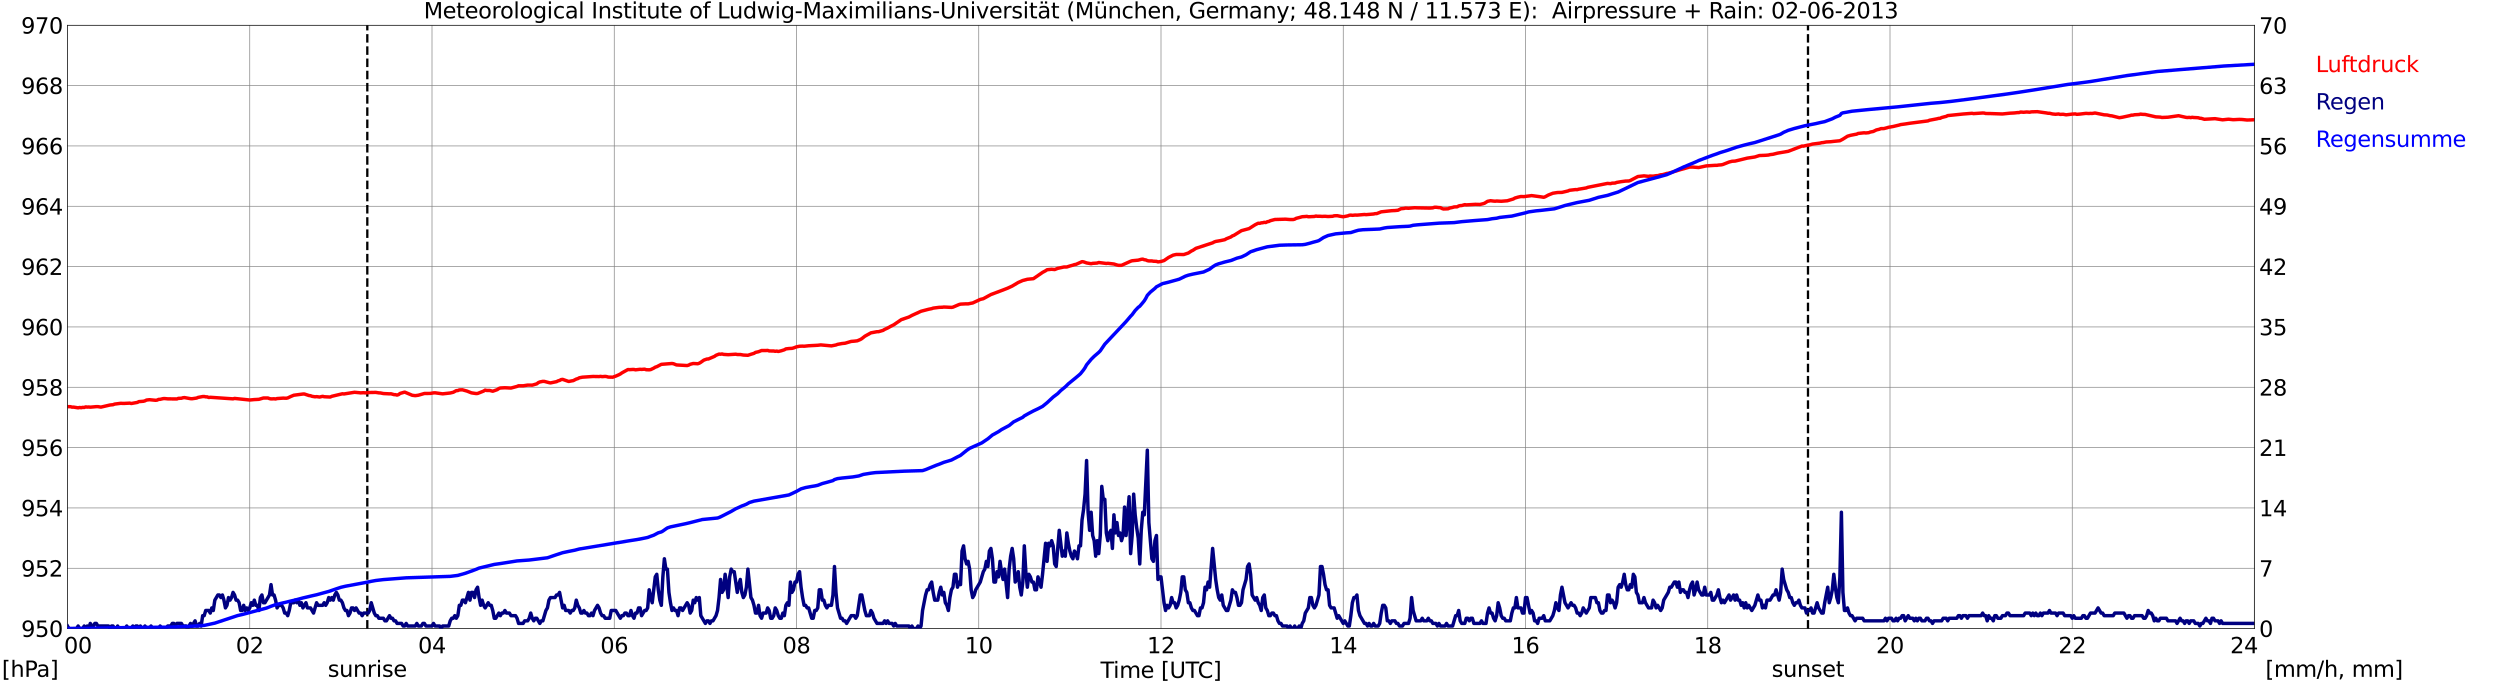 <?xml version="1.0" encoding="utf-8" standalone="no"?>
<!DOCTYPE svg PUBLIC "-//W3C//DTD SVG 1.1//EN"
  "http://www.w3.org/Graphics/SVG/1.1/DTD/svg11.dtd">
<svg xmlns:xlink="http://www.w3.org/1999/xlink" width="1085.4pt" height="296.64pt" viewBox="0 0 1085.4 296.64" xmlns="http://www.w3.org/2000/svg" version="1.1">
 <defs>
  <style type="text/css">*{stroke-linejoin: round; stroke-linecap: butt}</style>
 </defs>
 <g id="figure_1">
  <g id="patch_1">
   <path d="M 0 296.64 
L 1085.4 296.64 
L 1085.4 0 
L 0 0 
z
" style="fill: #ffffff"/>
  </g>
  <g id="axes_1">
   <g id="patch_2">
    <path d="M 29.306 272.909 
L 978.814 272.909 
L 978.814 10.976 
L 29.306 10.976 
z
" style="fill: #ffffff"/>
   </g>
   <g id="patch_3">
    <path d="M 978.814 272.909 
L 978.814 272.909 
L 978.814 10.976 
L 978.814 10.976 
z
" clip-path="url(#pe331cdde1f)" style="fill: #d3d3d3; opacity: 0.25; stroke: #d3d3d3; stroke-linejoin: miter"/>
   </g>
   <g id="matplotlib.axis_1">
    <g id="xtick_1">
     <g id="line2d_1">
      <path d="M 29.306 272.909 
L 29.306 10.976 
" clip-path="url(#pe331cdde1f)" style="fill: none; stroke: #808080; stroke-width: 0.3; stroke-linecap: square"/>
     </g>
     <g id="line2d_2"/>
     <g id="text_1">
      <!--    00 -->
      <g transform="translate(18.733 283.627) scale(0.095 -0.095)">
       <defs>
        <path id="DejaVuSans-20" transform="scale(0.016)"/>
        <path id="DejaVuSans-30" d="M 2034 4250 
Q 1547 4250 1301 3770 
Q 1056 3291 1056 2328 
Q 1056 1369 1301 889 
Q 1547 409 2034 409 
Q 2525 409 2770 889 
Q 3016 1369 3016 2328 
Q 3016 3291 2770 3770 
Q 2525 4250 2034 4250 
z
M 2034 4750 
Q 2819 4750 3233 4129 
Q 3647 3509 3647 2328 
Q 3647 1150 3233 529 
Q 2819 -91 2034 -91 
Q 1250 -91 836 529 
Q 422 1150 422 2328 
Q 422 3509 836 4129 
Q 1250 4750 2034 4750 
z
" transform="scale(0.016)"/>
       </defs>
       <use xlink:href="#DejaVuSans-20"/>
       <use xlink:href="#DejaVuSans-20" transform="translate(31.787 0)"/>
       <use xlink:href="#DejaVuSans-20" transform="translate(63.574 0)"/>
       <use xlink:href="#DejaVuSans-30" transform="translate(95.361 0)"/>
       <use xlink:href="#DejaVuSans-30" transform="translate(158.984 0)"/>
      </g>
     </g>
    </g>
    <g id="xtick_2">
     <g id="line2d_3">
      <path d="M 108.431 272.909 
L 108.431 10.976 
" clip-path="url(#pe331cdde1f)" style="fill: none; stroke: #808080; stroke-width: 0.3; stroke-linecap: square"/>
     </g>
     <g id="line2d_4"/>
     <g id="text_2">
      <!-- 02 -->
      <g transform="translate(102.387 283.627) scale(0.095 -0.095)">
       <defs>
        <path id="DejaVuSans-32" d="M 1228 531 
L 3431 531 
L 3431 0 
L 469 0 
L 469 531 
Q 828 903 1448 1529 
Q 2069 2156 2228 2338 
Q 2531 2678 2651 2914 
Q 2772 3150 2772 3378 
Q 2772 3750 2511 3984 
Q 2250 4219 1831 4219 
Q 1534 4219 1204 4116 
Q 875 4013 500 3803 
L 500 4441 
Q 881 4594 1212 4672 
Q 1544 4750 1819 4750 
Q 2544 4750 2975 4387 
Q 3406 4025 3406 3419 
Q 3406 3131 3298 2873 
Q 3191 2616 2906 2266 
Q 2828 2175 2409 1742 
Q 1991 1309 1228 531 
z
" transform="scale(0.016)"/>
       </defs>
       <use xlink:href="#DejaVuSans-30"/>
       <use xlink:href="#DejaVuSans-32" transform="translate(63.623 0)"/>
      </g>
     </g>
    </g>
    <g id="xtick_3">
     <g id="line2d_5">
      <path d="M 187.557 272.909 
L 187.557 10.976 
" clip-path="url(#pe331cdde1f)" style="fill: none; stroke: #808080; stroke-width: 0.3; stroke-linecap: square"/>
     </g>
     <g id="line2d_6"/>
     <g id="text_3">
      <!-- 04 -->
      <g transform="translate(181.513 283.627) scale(0.095 -0.095)">
       <defs>
        <path id="DejaVuSans-34" d="M 2419 4116 
L 825 1625 
L 2419 1625 
L 2419 4116 
z
M 2253 4666 
L 3047 4666 
L 3047 1625 
L 3713 1625 
L 3713 1100 
L 3047 1100 
L 3047 0 
L 2419 0 
L 2419 1100 
L 313 1100 
L 313 1709 
L 2253 4666 
z
" transform="scale(0.016)"/>
       </defs>
       <use xlink:href="#DejaVuSans-30"/>
       <use xlink:href="#DejaVuSans-34" transform="translate(63.623 0)"/>
      </g>
     </g>
    </g>
    <g id="xtick_4">
     <g id="line2d_7">
      <path d="M 266.683 272.909 
L 266.683 10.976 
" clip-path="url(#pe331cdde1f)" style="fill: none; stroke: #808080; stroke-width: 0.3; stroke-linecap: square"/>
     </g>
     <g id="line2d_8"/>
     <g id="text_4">
      <!-- 06 -->
      <g transform="translate(260.638 283.627) scale(0.095 -0.095)">
       <defs>
        <path id="DejaVuSans-36" d="M 2113 2584 
Q 1688 2584 1439 2293 
Q 1191 2003 1191 1497 
Q 1191 994 1439 701 
Q 1688 409 2113 409 
Q 2538 409 2786 701 
Q 3034 994 3034 1497 
Q 3034 2003 2786 2293 
Q 2538 2584 2113 2584 
z
M 3366 4563 
L 3366 3988 
Q 3128 4100 2886 4159 
Q 2644 4219 2406 4219 
Q 1781 4219 1451 3797 
Q 1122 3375 1075 2522 
Q 1259 2794 1537 2939 
Q 1816 3084 2150 3084 
Q 2853 3084 3261 2657 
Q 3669 2231 3669 1497 
Q 3669 778 3244 343 
Q 2819 -91 2113 -91 
Q 1303 -91 875 529 
Q 447 1150 447 2328 
Q 447 3434 972 4092 
Q 1497 4750 2381 4750 
Q 2619 4750 2861 4703 
Q 3103 4656 3366 4563 
z
" transform="scale(0.016)"/>
       </defs>
       <use xlink:href="#DejaVuSans-30"/>
       <use xlink:href="#DejaVuSans-36" transform="translate(63.623 0)"/>
      </g>
     </g>
    </g>
    <g id="xtick_5">
     <g id="line2d_9">
      <path d="M 345.808 272.909 
L 345.808 10.976 
" clip-path="url(#pe331cdde1f)" style="fill: none; stroke: #808080; stroke-width: 0.3; stroke-linecap: square"/>
     </g>
     <g id="line2d_10"/>
     <g id="text_5">
      <!-- 08 -->
      <g transform="translate(339.764 283.627) scale(0.095 -0.095)">
       <defs>
        <path id="DejaVuSans-38" d="M 2034 2216 
Q 1584 2216 1326 1975 
Q 1069 1734 1069 1313 
Q 1069 891 1326 650 
Q 1584 409 2034 409 
Q 2484 409 2743 651 
Q 3003 894 3003 1313 
Q 3003 1734 2745 1975 
Q 2488 2216 2034 2216 
z
M 1403 2484 
Q 997 2584 770 2862 
Q 544 3141 544 3541 
Q 544 4100 942 4425 
Q 1341 4750 2034 4750 
Q 2731 4750 3128 4425 
Q 3525 4100 3525 3541 
Q 3525 3141 3298 2862 
Q 3072 2584 2669 2484 
Q 3125 2378 3379 2068 
Q 3634 1759 3634 1313 
Q 3634 634 3220 271 
Q 2806 -91 2034 -91 
Q 1263 -91 848 271 
Q 434 634 434 1313 
Q 434 1759 690 2068 
Q 947 2378 1403 2484 
z
M 1172 3481 
Q 1172 3119 1398 2916 
Q 1625 2713 2034 2713 
Q 2441 2713 2670 2916 
Q 2900 3119 2900 3481 
Q 2900 3844 2670 4047 
Q 2441 4250 2034 4250 
Q 1625 4250 1398 4047 
Q 1172 3844 1172 3481 
z
" transform="scale(0.016)"/>
       </defs>
       <use xlink:href="#DejaVuSans-30"/>
       <use xlink:href="#DejaVuSans-38" transform="translate(63.623 0)"/>
      </g>
     </g>
    </g>
    <g id="xtick_6">
     <g id="line2d_11">
      <path d="M 424.934 272.909 
L 424.934 10.976 
" clip-path="url(#pe331cdde1f)" style="fill: none; stroke: #808080; stroke-width: 0.3; stroke-linecap: square"/>
     </g>
     <g id="line2d_12"/>
     <g id="text_6">
      <!-- 10 -->
      <g transform="translate(418.89 283.627) scale(0.095 -0.095)">
       <defs>
        <path id="DejaVuSans-31" d="M 794 531 
L 1825 531 
L 1825 4091 
L 703 3866 
L 703 4441 
L 1819 4666 
L 2450 4666 
L 2450 531 
L 3481 531 
L 3481 0 
L 794 0 
L 794 531 
z
" transform="scale(0.016)"/>
       </defs>
       <use xlink:href="#DejaVuSans-31"/>
       <use xlink:href="#DejaVuSans-30" transform="translate(63.623 0)"/>
      </g>
     </g>
    </g>
    <g id="xtick_7">
     <g id="line2d_13">
      <path d="M 504.06 272.909 
L 504.06 10.976 
" clip-path="url(#pe331cdde1f)" style="fill: none; stroke: #808080; stroke-width: 0.3; stroke-linecap: square"/>
     </g>
     <g id="line2d_14"/>
     <g id="text_7">
      <!-- 12 -->
      <g transform="translate(498.015 283.627) scale(0.095 -0.095)">
       <use xlink:href="#DejaVuSans-31"/>
       <use xlink:href="#DejaVuSans-32" transform="translate(63.623 0)"/>
      </g>
     </g>
    </g>
    <g id="xtick_8">
     <g id="line2d_15">
      <path d="M 583.185 272.909 
L 583.185 10.976 
" clip-path="url(#pe331cdde1f)" style="fill: none; stroke: #808080; stroke-width: 0.3; stroke-linecap: square"/>
     </g>
     <g id="line2d_16"/>
     <g id="text_8">
      <!-- 14 -->
      <g transform="translate(577.141 283.627) scale(0.095 -0.095)">
       <use xlink:href="#DejaVuSans-31"/>
       <use xlink:href="#DejaVuSans-34" transform="translate(63.623 0)"/>
      </g>
     </g>
    </g>
    <g id="xtick_9">
     <g id="line2d_17">
      <path d="M 662.311 272.909 
L 662.311 10.976 
" clip-path="url(#pe331cdde1f)" style="fill: none; stroke: #808080; stroke-width: 0.3; stroke-linecap: square"/>
     </g>
     <g id="line2d_18"/>
     <g id="text_9">
      <!-- 16 -->
      <g transform="translate(656.267 283.627) scale(0.095 -0.095)">
       <use xlink:href="#DejaVuSans-31"/>
       <use xlink:href="#DejaVuSans-36" transform="translate(63.623 0)"/>
      </g>
     </g>
    </g>
    <g id="xtick_10">
     <g id="line2d_19">
      <path d="M 741.437 272.909 
L 741.437 10.976 
" clip-path="url(#pe331cdde1f)" style="fill: none; stroke: #808080; stroke-width: 0.3; stroke-linecap: square"/>
     </g>
     <g id="line2d_20"/>
     <g id="text_10">
      <!-- 18 -->
      <g transform="translate(735.392 283.627) scale(0.095 -0.095)">
       <use xlink:href="#DejaVuSans-31"/>
       <use xlink:href="#DejaVuSans-38" transform="translate(63.623 0)"/>
      </g>
     </g>
    </g>
    <g id="xtick_11">
     <g id="line2d_21">
      <path d="M 820.562 272.909 
L 820.562 10.976 
" clip-path="url(#pe331cdde1f)" style="fill: none; stroke: #808080; stroke-width: 0.3; stroke-linecap: square"/>
     </g>
     <g id="line2d_22"/>
     <g id="text_11">
      <!-- 20 -->
      <g transform="translate(814.518 283.627) scale(0.095 -0.095)">
       <use xlink:href="#DejaVuSans-32"/>
       <use xlink:href="#DejaVuSans-30" transform="translate(63.623 0)"/>
      </g>
     </g>
    </g>
    <g id="xtick_12">
     <g id="line2d_23">
      <path d="M 899.688 272.909 
L 899.688 10.976 
" clip-path="url(#pe331cdde1f)" style="fill: none; stroke: #808080; stroke-width: 0.3; stroke-linecap: square"/>
     </g>
     <g id="line2d_24"/>
     <g id="text_12">
      <!-- 22 -->
      <g transform="translate(893.644 283.627) scale(0.095 -0.095)">
       <use xlink:href="#DejaVuSans-32"/>
       <use xlink:href="#DejaVuSans-32" transform="translate(63.623 0)"/>
      </g>
     </g>
    </g>
    <g id="xtick_13">
     <g id="line2d_25">
      <path d="M 978.814 272.909 
L 978.814 10.976 
" clip-path="url(#pe331cdde1f)" style="fill: none; stroke: #808080; stroke-width: 0.3; stroke-linecap: square"/>
     </g>
     <g id="line2d_26"/>
     <g id="text_13">
      <!-- 24    -->
      <g transform="translate(968.241 283.627) scale(0.095 -0.095)">
       <use xlink:href="#DejaVuSans-32"/>
       <use xlink:href="#DejaVuSans-34" transform="translate(63.623 0)"/>
       <use xlink:href="#DejaVuSans-20" transform="translate(127.246 0)"/>
       <use xlink:href="#DejaVuSans-20" transform="translate(159.033 0)"/>
       <use xlink:href="#DejaVuSans-20" transform="translate(190.82 0)"/>
      </g>
     </g>
    </g>
    <g id="text_14">
     <!-- Time [UTC] -->
     <g transform="translate(477.806 294.322) scale(0.095 -0.095)">
      <defs>
       <path id="DejaVuSans-54" d="M -19 4666 
L 3928 4666 
L 3928 4134 
L 2272 4134 
L 2272 0 
L 1638 0 
L 1638 4134 
L -19 4134 
L -19 4666 
z
" transform="scale(0.016)"/>
       <path id="DejaVuSans-69" d="M 603 3500 
L 1178 3500 
L 1178 0 
L 603 0 
L 603 3500 
z
M 603 4863 
L 1178 4863 
L 1178 4134 
L 603 4134 
L 603 4863 
z
" transform="scale(0.016)"/>
       <path id="DejaVuSans-6d" d="M 3328 2828 
Q 3544 3216 3844 3400 
Q 4144 3584 4550 3584 
Q 5097 3584 5394 3201 
Q 5691 2819 5691 2113 
L 5691 0 
L 5113 0 
L 5113 2094 
Q 5113 2597 4934 2840 
Q 4756 3084 4391 3084 
Q 3944 3084 3684 2787 
Q 3425 2491 3425 1978 
L 3425 0 
L 2847 0 
L 2847 2094 
Q 2847 2600 2669 2842 
Q 2491 3084 2119 3084 
Q 1678 3084 1418 2786 
Q 1159 2488 1159 1978 
L 1159 0 
L 581 0 
L 581 3500 
L 1159 3500 
L 1159 2956 
Q 1356 3278 1631 3431 
Q 1906 3584 2284 3584 
Q 2666 3584 2933 3390 
Q 3200 3197 3328 2828 
z
" transform="scale(0.016)"/>
       <path id="DejaVuSans-65" d="M 3597 1894 
L 3597 1613 
L 953 1613 
Q 991 1019 1311 708 
Q 1631 397 2203 397 
Q 2534 397 2845 478 
Q 3156 559 3463 722 
L 3463 178 
Q 3153 47 2828 -22 
Q 2503 -91 2169 -91 
Q 1331 -91 842 396 
Q 353 884 353 1716 
Q 353 2575 817 3079 
Q 1281 3584 2069 3584 
Q 2775 3584 3186 3129 
Q 3597 2675 3597 1894 
z
M 3022 2063 
Q 3016 2534 2758 2815 
Q 2500 3097 2075 3097 
Q 1594 3097 1305 2825 
Q 1016 2553 972 2059 
L 3022 2063 
z
" transform="scale(0.016)"/>
       <path id="DejaVuSans-5b" d="M 550 4863 
L 1875 4863 
L 1875 4416 
L 1125 4416 
L 1125 -397 
L 1875 -397 
L 1875 -844 
L 550 -844 
L 550 4863 
z
" transform="scale(0.016)"/>
       <path id="DejaVuSans-55" d="M 556 4666 
L 1191 4666 
L 1191 1831 
Q 1191 1081 1462 751 
Q 1734 422 2344 422 
Q 2950 422 3222 751 
Q 3494 1081 3494 1831 
L 3494 4666 
L 4128 4666 
L 4128 1753 
Q 4128 841 3676 375 
Q 3225 -91 2344 -91 
Q 1459 -91 1007 375 
Q 556 841 556 1753 
L 556 4666 
z
" transform="scale(0.016)"/>
       <path id="DejaVuSans-43" d="M 4122 4306 
L 4122 3641 
Q 3803 3938 3442 4084 
Q 3081 4231 2675 4231 
Q 1875 4231 1450 3742 
Q 1025 3253 1025 2328 
Q 1025 1406 1450 917 
Q 1875 428 2675 428 
Q 3081 428 3442 575 
Q 3803 722 4122 1019 
L 4122 359 
Q 3791 134 3420 21 
Q 3050 -91 2638 -91 
Q 1578 -91 968 557 
Q 359 1206 359 2328 
Q 359 3453 968 4101 
Q 1578 4750 2638 4750 
Q 3056 4750 3426 4639 
Q 3797 4528 4122 4306 
z
" transform="scale(0.016)"/>
       <path id="DejaVuSans-5d" d="M 1947 4863 
L 1947 -844 
L 622 -844 
L 622 -397 
L 1369 -397 
L 1369 4416 
L 622 4416 
L 622 4863 
L 1947 4863 
z
" transform="scale(0.016)"/>
      </defs>
      <use xlink:href="#DejaVuSans-54"/>
      <use xlink:href="#DejaVuSans-69" transform="translate(57.959 0)"/>
      <use xlink:href="#DejaVuSans-6d" transform="translate(85.742 0)"/>
      <use xlink:href="#DejaVuSans-65" transform="translate(183.154 0)"/>
      <use xlink:href="#DejaVuSans-20" transform="translate(244.678 0)"/>
      <use xlink:href="#DejaVuSans-5b" transform="translate(276.465 0)"/>
      <use xlink:href="#DejaVuSans-55" transform="translate(315.479 0)"/>
      <use xlink:href="#DejaVuSans-54" transform="translate(388.672 0)"/>
      <use xlink:href="#DejaVuSans-43" transform="translate(443.881 0)"/>
      <use xlink:href="#DejaVuSans-5d" transform="translate(513.705 0)"/>
     </g>
    </g>
   </g>
   <g id="matplotlib.axis_2">
    <g id="ytick_1">
     <g id="line2d_27">
      <path d="M 29.306 272.909 
L 978.814 272.909 
" clip-path="url(#pe331cdde1f)" style="fill: none; stroke: #808080; stroke-width: 0.3; stroke-linecap: square"/>
     </g>
     <g id="line2d_28"/>
     <g id="text_15">
      <!-- 950 -->
      <g transform="translate(9.173 276.518) scale(0.095 -0.095)">
       <defs>
        <path id="DejaVuSans-39" d="M 703 97 
L 703 672 
Q 941 559 1184 500 
Q 1428 441 1663 441 
Q 2288 441 2617 861 
Q 2947 1281 2994 2138 
Q 2813 1869 2534 1725 
Q 2256 1581 1919 1581 
Q 1219 1581 811 2004 
Q 403 2428 403 3163 
Q 403 3881 828 4315 
Q 1253 4750 1959 4750 
Q 2769 4750 3195 4129 
Q 3622 3509 3622 2328 
Q 3622 1225 3098 567 
Q 2575 -91 1691 -91 
Q 1453 -91 1209 -44 
Q 966 3 703 97 
z
M 1959 2075 
Q 2384 2075 2632 2365 
Q 2881 2656 2881 3163 
Q 2881 3666 2632 3958 
Q 2384 4250 1959 4250 
Q 1534 4250 1286 3958 
Q 1038 3666 1038 3163 
Q 1038 2656 1286 2365 
Q 1534 2075 1959 2075 
z
" transform="scale(0.016)"/>
        <path id="DejaVuSans-35" d="M 691 4666 
L 3169 4666 
L 3169 4134 
L 1269 4134 
L 1269 2991 
Q 1406 3038 1543 3061 
Q 1681 3084 1819 3084 
Q 2600 3084 3056 2656 
Q 3513 2228 3513 1497 
Q 3513 744 3044 326 
Q 2575 -91 1722 -91 
Q 1428 -91 1123 -41 
Q 819 9 494 109 
L 494 744 
Q 775 591 1075 516 
Q 1375 441 1709 441 
Q 2250 441 2565 725 
Q 2881 1009 2881 1497 
Q 2881 1984 2565 2268 
Q 2250 2553 1709 2553 
Q 1456 2553 1204 2497 
Q 953 2441 691 2322 
L 691 4666 
z
" transform="scale(0.016)"/>
       </defs>
       <use xlink:href="#DejaVuSans-39"/>
       <use xlink:href="#DejaVuSans-35" transform="translate(63.623 0)"/>
       <use xlink:href="#DejaVuSans-30" transform="translate(127.246 0)"/>
      </g>
     </g>
    </g>
    <g id="ytick_2">
     <g id="line2d_29">
      <path d="M 29.306 246.715 
L 978.814 246.715 
" clip-path="url(#pe331cdde1f)" style="fill: none; stroke: #808080; stroke-width: 0.3; stroke-linecap: square"/>
     </g>
     <g id="line2d_30"/>
     <g id="text_16">
      <!-- 952 -->
      <g transform="translate(9.173 250.325) scale(0.095 -0.095)">
       <use xlink:href="#DejaVuSans-39"/>
       <use xlink:href="#DejaVuSans-35" transform="translate(63.623 0)"/>
       <use xlink:href="#DejaVuSans-32" transform="translate(127.246 0)"/>
      </g>
     </g>
    </g>
    <g id="ytick_3">
     <g id="line2d_31">
      <path d="M 29.306 220.522 
L 978.814 220.522 
" clip-path="url(#pe331cdde1f)" style="fill: none; stroke: #808080; stroke-width: 0.3; stroke-linecap: square"/>
     </g>
     <g id="line2d_32"/>
     <g id="text_17">
      <!-- 954 -->
      <g transform="translate(9.173 224.131) scale(0.095 -0.095)">
       <use xlink:href="#DejaVuSans-39"/>
       <use xlink:href="#DejaVuSans-35" transform="translate(63.623 0)"/>
       <use xlink:href="#DejaVuSans-34" transform="translate(127.246 0)"/>
      </g>
     </g>
    </g>
    <g id="ytick_4">
     <g id="line2d_33">
      <path d="M 29.306 194.329 
L 978.814 194.329 
" clip-path="url(#pe331cdde1f)" style="fill: none; stroke: #808080; stroke-width: 0.3; stroke-linecap: square"/>
     </g>
     <g id="line2d_34"/>
     <g id="text_18">
      <!-- 956 -->
      <g transform="translate(9.173 197.938) scale(0.095 -0.095)">
       <use xlink:href="#DejaVuSans-39"/>
       <use xlink:href="#DejaVuSans-35" transform="translate(63.623 0)"/>
       <use xlink:href="#DejaVuSans-36" transform="translate(127.246 0)"/>
      </g>
     </g>
    </g>
    <g id="ytick_5">
     <g id="line2d_35">
      <path d="M 29.306 168.136 
L 978.814 168.136 
" clip-path="url(#pe331cdde1f)" style="fill: none; stroke: #808080; stroke-width: 0.3; stroke-linecap: square"/>
     </g>
     <g id="line2d_36"/>
     <g id="text_19">
      <!-- 958 -->
      <g transform="translate(9.173 171.745) scale(0.095 -0.095)">
       <use xlink:href="#DejaVuSans-39"/>
       <use xlink:href="#DejaVuSans-35" transform="translate(63.623 0)"/>
       <use xlink:href="#DejaVuSans-38" transform="translate(127.246 0)"/>
      </g>
     </g>
    </g>
    <g id="ytick_6">
     <g id="line2d_37">
      <path d="M 29.306 141.942 
L 978.814 141.942 
" clip-path="url(#pe331cdde1f)" style="fill: none; stroke: #808080; stroke-width: 0.3; stroke-linecap: square"/>
     </g>
     <g id="line2d_38"/>
     <g id="text_20">
      <!-- 960 -->
      <g transform="translate(9.173 145.551) scale(0.095 -0.095)">
       <use xlink:href="#DejaVuSans-39"/>
       <use xlink:href="#DejaVuSans-36" transform="translate(63.623 0)"/>
       <use xlink:href="#DejaVuSans-30" transform="translate(127.246 0)"/>
      </g>
     </g>
    </g>
    <g id="ytick_7">
     <g id="line2d_39">
      <path d="M 29.306 115.749 
L 978.814 115.749 
" clip-path="url(#pe331cdde1f)" style="fill: none; stroke: #808080; stroke-width: 0.3; stroke-linecap: square"/>
     </g>
     <g id="line2d_40"/>
     <g id="text_21">
      <!-- 962 -->
      <g transform="translate(9.173 119.358) scale(0.095 -0.095)">
       <use xlink:href="#DejaVuSans-39"/>
       <use xlink:href="#DejaVuSans-36" transform="translate(63.623 0)"/>
       <use xlink:href="#DejaVuSans-32" transform="translate(127.246 0)"/>
      </g>
     </g>
    </g>
    <g id="ytick_8">
     <g id="line2d_41">
      <path d="M 29.306 89.556 
L 978.814 89.556 
" clip-path="url(#pe331cdde1f)" style="fill: none; stroke: #808080; stroke-width: 0.3; stroke-linecap: square"/>
     </g>
     <g id="line2d_42"/>
     <g id="text_22">
      <!-- 964 -->
      <g transform="translate(9.173 93.165) scale(0.095 -0.095)">
       <use xlink:href="#DejaVuSans-39"/>
       <use xlink:href="#DejaVuSans-36" transform="translate(63.623 0)"/>
       <use xlink:href="#DejaVuSans-34" transform="translate(127.246 0)"/>
      </g>
     </g>
    </g>
    <g id="ytick_9">
     <g id="line2d_43">
      <path d="M 29.306 63.362 
L 978.814 63.362 
" clip-path="url(#pe331cdde1f)" style="fill: none; stroke: #808080; stroke-width: 0.3; stroke-linecap: square"/>
     </g>
     <g id="line2d_44"/>
     <g id="text_23">
      <!-- 966 -->
      <g transform="translate(9.173 66.972) scale(0.095 -0.095)">
       <use xlink:href="#DejaVuSans-39"/>
       <use xlink:href="#DejaVuSans-36" transform="translate(63.623 0)"/>
       <use xlink:href="#DejaVuSans-36" transform="translate(127.246 0)"/>
      </g>
     </g>
    </g>
    <g id="ytick_10">
     <g id="line2d_45">
      <path d="M 29.306 37.169 
L 978.814 37.169 
" clip-path="url(#pe331cdde1f)" style="fill: none; stroke: #808080; stroke-width: 0.3; stroke-linecap: square"/>
     </g>
     <g id="line2d_46"/>
     <g id="text_24">
      <!-- 968 -->
      <g transform="translate(9.173 40.778) scale(0.095 -0.095)">
       <use xlink:href="#DejaVuSans-39"/>
       <use xlink:href="#DejaVuSans-36" transform="translate(63.623 0)"/>
       <use xlink:href="#DejaVuSans-38" transform="translate(127.246 0)"/>
      </g>
     </g>
    </g>
    <g id="ytick_11">
     <g id="line2d_47">
      <path d="M 29.306 10.976 
L 978.814 10.976 
" clip-path="url(#pe331cdde1f)" style="fill: none; stroke: #808080; stroke-width: 0.3; stroke-linecap: square"/>
     </g>
     <g id="line2d_48"/>
     <g id="text_25">
      <!-- 970 -->
      <g transform="translate(9.173 14.585) scale(0.095 -0.095)">
       <defs>
        <path id="DejaVuSans-37" d="M 525 4666 
L 3525 4666 
L 3525 4397 
L 1831 0 
L 1172 0 
L 2766 4134 
L 525 4134 
L 525 4666 
z
" transform="scale(0.016)"/>
       </defs>
       <use xlink:href="#DejaVuSans-39"/>
       <use xlink:href="#DejaVuSans-37" transform="translate(63.623 0)"/>
       <use xlink:href="#DejaVuSans-30" transform="translate(127.246 0)"/>
      </g>
     </g>
    </g>
   </g>
   <g id="line2d_49">
    <path d="M 159.468 272.909 
L 159.468 10.976 
" clip-path="url(#pe331cdde1f)" style="fill: none; stroke-dasharray: 3.7,1.6; stroke-dashoffset: 0; stroke: #000000"/>
   </g>
   <g id="line2d_50">
    <path d="M 784.956 272.909 
L 784.956 10.976 
" clip-path="url(#pe331cdde1f)" style="fill: none; stroke-dasharray: 3.7,1.6; stroke-dashoffset: 0; stroke: #000000"/>
   </g>
   <g id="line2d_51">
    <path d="M 29.306 176.561 
L 30.625 176.57 
L 31.284 176.779 
L 31.943 176.753 
L 33.921 177.067 
L 34.581 176.91 
L 35.24 177.015 
L 35.9 176.858 
L 36.559 176.91 
L 37.218 176.648 
L 37.878 176.753 
L 38.537 176.701 
L 39.197 176.779 
L 41.834 176.544 
L 42.493 176.544 
L 43.812 176.753 
L 47.768 175.836 
L 49.087 175.705 
L 49.747 175.443 
L 52.384 175.103 
L 53.703 175.155 
L 56.34 175.024 
L 57 175.182 
L 59.637 174.71 
L 60.297 174.37 
L 62.275 174.212 
L 62.934 174.029 
L 63.594 173.689 
L 64.912 173.531 
L 67.55 173.793 
L 68.209 173.715 
L 68.869 173.4 
L 69.528 173.374 
L 70.847 173.06 
L 71.506 173.034 
L 72.825 173.165 
L 76.781 173.217 
L 77.441 172.955 
L 78.759 172.903 
L 79.419 172.693 
L 80.078 172.615 
L 82.716 173.086 
L 83.375 173.112 
L 85.353 172.824 
L 86.013 172.536 
L 87.991 172.169 
L 88.65 172.143 
L 89.309 172.3 
L 89.969 172.3 
L 90.628 172.588 
L 91.288 172.484 
L 101.178 173.165 
L 101.838 172.981 
L 108.431 173.662 
L 110.41 173.479 
L 112.388 173.374 
L 114.366 172.798 
L 116.344 172.798 
L 117.003 173.06 
L 117.663 173.191 
L 118.982 173.138 
L 119.641 173.217 
L 120.3 173.034 
L 122.938 172.85 
L 124.257 172.903 
L 124.916 172.772 
L 126.235 172.143 
L 127.553 171.593 
L 131.51 171.069 
L 132.169 171.069 
L 134.147 171.724 
L 134.807 171.803 
L 135.466 172.065 
L 136.785 172.274 
L 137.444 172.196 
L 138.763 172.379 
L 140.082 172.065 
L 140.741 172.248 
L 143.379 172.379 
L 144.038 172.065 
L 148.654 170.964 
L 149.313 171.043 
L 153.929 170.31 
L 155.907 170.493 
L 156.566 170.572 
L 157.885 170.493 
L 158.544 170.572 
L 160.523 170.414 
L 163.16 170.362 
L 164.479 170.572 
L 165.138 170.598 
L 166.457 170.86 
L 169.094 170.991 
L 169.754 170.964 
L 171.073 171.331 
L 171.732 171.357 
L 172.391 171.541 
L 173.051 171.305 
L 173.71 170.807 
L 175.688 170.231 
L 178.985 171.619 
L 180.304 171.776 
L 181.623 171.593 
L 184.26 170.833 
L 186.898 170.807 
L 188.217 170.572 
L 188.876 170.545 
L 192.173 170.991 
L 195.47 170.624 
L 196.788 170.31 
L 198.107 169.602 
L 198.767 169.576 
L 199.426 169.288 
L 200.745 169.236 
L 202.723 169.786 
L 204.701 170.572 
L 206.679 170.86 
L 207.339 170.833 
L 209.976 169.786 
L 210.635 169.367 
L 211.295 169.524 
L 212.614 169.524 
L 213.932 169.864 
L 215.91 169.157 
L 216.57 168.686 
L 217.229 168.45 
L 219.207 168.345 
L 221.845 168.476 
L 224.482 167.769 
L 225.142 167.481 
L 227.12 167.507 
L 229.098 167.193 
L 230.417 167.193 
L 231.076 167.219 
L 233.054 166.643 
L 233.714 166.119 
L 234.373 165.831 
L 235.692 165.569 
L 236.351 165.595 
L 238.329 166.119 
L 238.989 166.25 
L 241.626 165.7 
L 242.286 165.359 
L 242.945 165.176 
L 243.604 164.809 
L 244.264 164.704 
L 246.901 165.621 
L 248.22 165.359 
L 248.88 165.254 
L 250.198 164.573 
L 250.858 164.39 
L 251.517 164.023 
L 252.836 163.761 
L 257.451 163.447 
L 260.089 163.499 
L 260.748 163.395 
L 261.408 163.526 
L 262.726 163.421 
L 263.386 163.499 
L 264.045 163.709 
L 266.023 163.761 
L 267.342 163.29 
L 268.661 162.714 
L 269.32 162.373 
L 269.98 161.902 
L 271.298 161.168 
L 272.617 160.435 
L 273.277 160.487 
L 274.595 160.409 
L 275.255 160.409 
L 275.914 160.566 
L 277.892 160.33 
L 278.552 160.382 
L 279.87 160.278 
L 280.53 160.513 
L 281.849 160.566 
L 282.508 160.461 
L 283.827 159.832 
L 284.486 159.413 
L 285.145 159.204 
L 287.124 158.182 
L 291.739 157.815 
L 292.399 157.92 
L 293.717 158.444 
L 298.333 158.706 
L 298.992 158.523 
L 299.652 158.156 
L 300.971 157.815 
L 302.949 157.92 
L 303.608 157.684 
L 304.267 157.292 
L 305.586 156.349 
L 306.905 155.877 
L 307.564 155.851 
L 310.202 154.725 
L 310.861 154.253 
L 312.18 153.729 
L 312.839 153.782 
L 313.499 153.677 
L 314.158 153.86 
L 316.136 153.991 
L 319.433 153.782 
L 320.093 153.913 
L 321.411 153.913 
L 322.73 154.148 
L 324.708 154.253 
L 326.027 153.808 
L 327.346 153.415 
L 328.005 152.996 
L 329.324 152.708 
L 330.643 152.184 
L 332.621 152.184 
L 333.28 152.131 
L 333.94 152.367 
L 335.918 152.393 
L 336.577 152.524 
L 337.236 152.42 
L 337.896 152.603 
L 339.215 152.289 
L 340.533 151.87 
L 341.193 151.477 
L 342.512 151.319 
L 343.83 151.241 
L 344.49 151.084 
L 345.808 150.586 
L 347.127 150.324 
L 348.446 150.272 
L 349.105 150.324 
L 351.083 150.115 
L 355.04 149.905 
L 356.359 149.748 
L 358.337 149.931 
L 360.974 150.167 
L 362.952 149.774 
L 363.612 149.512 
L 365.59 149.145 
L 366.909 149.014 
L 369.546 148.229 
L 370.865 148.124 
L 372.184 147.967 
L 373.502 147.417 
L 374.162 147.024 
L 375.481 145.976 
L 376.799 145.243 
L 378.118 144.509 
L 380.756 144.012 
L 381.415 144.012 
L 383.393 143.435 
L 384.053 143.016 
L 385.371 142.414 
L 386.69 141.68 
L 388.009 141.025 
L 391.306 138.773 
L 394.603 137.647 
L 395.921 136.939 
L 399.878 135.132 
L 403.175 134.268 
L 404.493 134.006 
L 405.153 133.77 
L 407.79 133.429 
L 409.109 133.403 
L 409.768 133.298 
L 413.065 133.456 
L 413.725 133.351 
L 416.362 132.225 
L 417.022 132.041 
L 419 131.936 
L 420.318 131.936 
L 421.637 131.648 
L 422.297 131.543 
L 425.593 129.998 
L 426.912 129.684 
L 430.209 127.876 
L 434.825 126.148 
L 437.462 125.126 
L 439.44 124.209 
L 442.078 122.638 
L 444.056 121.773 
L 446.034 121.25 
L 448.672 120.988 
L 452.628 118.263 
L 453.947 117.556 
L 454.606 117.111 
L 456.584 116.901 
L 457.903 117.032 
L 459.222 116.509 
L 461.859 115.932 
L 463.178 115.906 
L 464.497 115.487 
L 465.816 115.12 
L 466.475 114.885 
L 467.134 114.78 
L 469.772 113.601 
L 470.431 113.68 
L 471.75 114.151 
L 473.728 114.492 
L 474.388 114.334 
L 475.706 114.256 
L 476.366 114.204 
L 477.025 113.968 
L 480.322 114.387 
L 480.981 114.308 
L 483.619 114.623 
L 484.938 115.042 
L 485.597 115.199 
L 486.916 115.199 
L 490.872 113.418 
L 491.532 113.208 
L 494.169 112.946 
L 495.488 112.58 
L 496.147 112.501 
L 496.807 112.763 
L 497.466 112.841 
L 498.125 113.156 
L 498.785 113.287 
L 500.103 113.287 
L 500.763 113.418 
L 502.082 113.47 
L 502.741 113.706 
L 504.06 113.522 
L 505.379 113.13 
L 507.357 111.768 
L 509.335 110.772 
L 510.654 110.484 
L 511.972 110.484 
L 513.95 110.51 
L 515.929 109.855 
L 517.247 108.991 
L 517.907 108.677 
L 519.226 107.812 
L 526.479 105.429 
L 527.138 105.062 
L 527.797 104.826 
L 529.776 104.486 
L 531.754 104.067 
L 532.413 103.674 
L 534.391 102.888 
L 535.051 102.417 
L 535.71 102.181 
L 538.348 100.531 
L 539.007 100.138 
L 542.304 99.247 
L 544.941 97.571 
L 546.26 96.916 
L 546.919 96.968 
L 547.579 96.759 
L 548.238 96.706 
L 548.898 96.523 
L 549.557 96.628 
L 550.216 96.261 
L 550.876 96.156 
L 551.535 95.816 
L 553.513 95.292 
L 558.129 95.161 
L 560.107 95.318 
L 561.426 95.318 
L 562.085 95.161 
L 562.745 94.794 
L 564.063 94.454 
L 565.382 94.087 
L 566.701 94.008 
L 567.36 93.93 
L 568.02 94.113 
L 570.657 93.982 
L 571.317 93.799 
L 571.976 93.904 
L 573.295 93.904 
L 573.954 93.956 
L 575.273 93.904 
L 576.592 94.008 
L 578.57 93.904 
L 579.229 93.694 
L 580.548 93.642 
L 581.867 93.904 
L 583.185 94.113 
L 585.164 93.72 
L 585.823 93.458 
L 586.482 93.38 
L 587.142 93.485 
L 588.46 93.354 
L 589.12 93.406 
L 592.417 93.118 
L 593.076 93.196 
L 596.373 92.908 
L 597.032 92.751 
L 597.692 92.751 
L 599.67 91.965 
L 604.286 91.468 
L 605.604 91.415 
L 606.923 91.284 
L 608.242 90.63 
L 609.561 90.499 
L 610.22 90.341 
L 611.539 90.42 
L 614.176 90.184 
L 615.495 90.237 
L 620.77 90.341 
L 622.089 90.237 
L 622.748 90.001 
L 623.408 89.975 
L 624.726 90.132 
L 625.386 90.158 
L 626.045 90.525 
L 626.705 90.734 
L 628.683 90.656 
L 629.342 90.341 
L 630.661 90.053 
L 631.32 89.844 
L 632.639 89.791 
L 633.298 89.425 
L 633.958 89.267 
L 634.617 89.241 
L 635.936 88.848 
L 636.595 88.953 
L 640.552 88.717 
L 642.53 88.77 
L 643.848 88.455 
L 644.508 88.246 
L 645.827 87.408 
L 647.145 87.146 
L 648.464 87.303 
L 649.123 87.355 
L 649.783 87.277 
L 651.761 87.382 
L 654.399 87.172 
L 657.036 86.386 
L 657.695 85.993 
L 659.014 85.6 
L 660.333 85.312 
L 661.652 85.365 
L 662.97 85.181 
L 664.289 85.024 
L 664.949 84.919 
L 668.905 85.443 
L 670.224 85.653 
L 670.883 85.417 
L 672.202 84.684 
L 674.18 83.898 
L 676.158 83.584 
L 678.136 83.531 
L 680.774 82.903 
L 681.433 82.614 
L 684.071 82.3 
L 684.73 82.352 
L 685.389 82.143 
L 686.708 81.933 
L 688.686 81.593 
L 689.346 81.331 
L 697.918 79.628 
L 699.236 79.733 
L 699.896 79.524 
L 701.215 79.471 
L 701.874 79.209 
L 703.852 78.869 
L 705.83 78.607 
L 707.149 78.581 
L 707.808 78.371 
L 711.105 76.642 
L 713.743 76.354 
L 715.721 76.564 
L 716.38 76.433 
L 717.699 76.485 
L 719.018 76.276 
L 719.677 76.276 
L 720.996 75.883 
L 721.655 75.857 
L 723.633 75.306 
L 724.293 75.228 
L 729.568 73.656 
L 733.524 72.53 
L 734.843 72.53 
L 737.48 72.74 
L 740.777 72.032 
L 744.734 71.77 
L 745.393 71.797 
L 746.052 71.666 
L 747.371 71.561 
L 748.031 71.404 
L 750.668 70.356 
L 751.987 70.015 
L 753.306 69.937 
L 755.284 69.465 
L 758.581 68.653 
L 761.878 68.156 
L 763.856 67.527 
L 766.493 67.422 
L 767.812 67.317 
L 768.471 67.134 
L 769.79 66.977 
L 771.768 66.479 
L 776.384 65.694 
L 782.318 63.415 
L 782.978 63.441 
L 784.956 62.996 
L 785.615 62.917 
L 786.934 62.55 
L 790.231 62.131 
L 790.89 61.948 
L 791.55 61.895 
L 792.868 61.634 
L 794.847 61.529 
L 796.165 61.372 
L 797.484 61.241 
L 798.803 61.11 
L 800.122 60.402 
L 801.44 59.564 
L 802.1 59.145 
L 803.419 58.752 
L 805.397 58.359 
L 806.056 58.255 
L 806.715 57.94 
L 809.353 57.652 
L 810.012 57.731 
L 811.331 57.6 
L 811.99 57.338 
L 813.309 57.076 
L 814.628 56.421 
L 815.947 56.107 
L 816.606 55.845 
L 817.925 55.819 
L 819.244 55.478 
L 819.903 55.269 
L 821.881 54.928 
L 824.519 54.299 
L 825.178 54.09 
L 827.156 53.828 
L 829.134 53.514 
L 837.047 52.492 
L 837.706 52.204 
L 841.003 51.575 
L 841.663 51.392 
L 842.322 51.366 
L 842.981 51.025 
L 844.3 50.685 
L 844.959 50.528 
L 845.619 50.187 
L 852.213 49.506 
L 856.169 49.192 
L 856.828 49.323 
L 860.785 49.061 
L 861.444 49.087 
L 862.103 49.27 
L 864.082 49.296 
L 869.357 49.48 
L 872.653 49.139 
L 874.632 49.035 
L 875.95 48.877 
L 876.61 48.877 
L 877.269 48.642 
L 878.588 48.746 
L 879.907 48.615 
L 881.225 48.72 
L 881.885 48.563 
L 884.522 48.485 
L 888.479 49.035 
L 889.138 49.166 
L 889.797 49.166 
L 891.116 49.48 
L 892.435 49.611 
L 893.754 49.48 
L 894.413 49.663 
L 895.732 49.611 
L 897.051 49.847 
L 899.688 49.532 
L 901.007 49.454 
L 901.666 49.637 
L 902.985 49.532 
L 905.622 49.218 
L 906.941 49.296 
L 907.601 49.218 
L 908.26 49.27 
L 909.579 49.061 
L 911.557 49.454 
L 913.535 49.847 
L 914.854 49.925 
L 916.173 50.239 
L 916.832 50.292 
L 920.129 51.104 
L 921.448 50.894 
L 924.745 50.187 
L 925.404 49.978 
L 926.063 49.978 
L 926.723 49.82 
L 928.701 49.716 
L 929.36 49.532 
L 930.02 49.637 
L 931.338 49.689 
L 935.954 50.737 
L 937.932 50.842 
L 938.592 50.999 
L 941.229 50.894 
L 945.845 50.239 
L 949.142 50.973 
L 949.801 51.025 
L 950.46 50.947 
L 951.12 51.078 
L 951.779 50.92 
L 952.438 51.025 
L 953.757 51.078 
L 954.417 51.13 
L 955.076 51.34 
L 955.735 51.392 
L 957.054 51.785 
L 961.67 51.523 
L 964.967 52.021 
L 966.945 51.811 
L 967.604 51.759 
L 969.582 51.968 
L 972.22 51.837 
L 973.539 51.89 
L 975.517 52.099 
L 976.836 52.073 
L 978.154 52.012 
L 978.154 52.012 
" clip-path="url(#pe331cdde1f)" style="fill: none; stroke: #ff0000; stroke-width: 1.5; stroke-linecap: square"/>
   </g>
   <g id="patch_4">
    <path d="M 29.306 272.909 
L 29.306 10.976 
" style="fill: none; stroke: #000000; stroke-width: 0.3; stroke-linejoin: miter; stroke-linecap: square"/>
   </g>
   <g id="patch_5">
    <path d="M 29.306 272.909 
L 978.814 272.909 
" style="fill: none; stroke: #000000; stroke-width: 0.3; stroke-linejoin: miter; stroke-linecap: square"/>
   </g>
   <g id="patch_6">
    <path d="M 29.306 10.976 
L 978.814 10.976 
" style="fill: none; stroke: #000000; stroke-width: 0.3; stroke-linejoin: miter; stroke-linecap: square"/>
   </g>
   <g id="text_26">
    <!-- sunrise -->
    <g transform="translate(142.303 293.863) scale(0.095 -0.095)">
     <defs>
      <path id="DejaVuSans-73" d="M 2834 3397 
L 2834 2853 
Q 2591 2978 2328 3040 
Q 2066 3103 1784 3103 
Q 1356 3103 1142 2972 
Q 928 2841 928 2578 
Q 928 2378 1081 2264 
Q 1234 2150 1697 2047 
L 1894 2003 
Q 2506 1872 2764 1633 
Q 3022 1394 3022 966 
Q 3022 478 2636 193 
Q 2250 -91 1575 -91 
Q 1294 -91 989 -36 
Q 684 19 347 128 
L 347 722 
Q 666 556 975 473 
Q 1284 391 1588 391 
Q 1994 391 2212 530 
Q 2431 669 2431 922 
Q 2431 1156 2273 1281 
Q 2116 1406 1581 1522 
L 1381 1569 
Q 847 1681 609 1914 
Q 372 2147 372 2553 
Q 372 3047 722 3315 
Q 1072 3584 1716 3584 
Q 2034 3584 2315 3537 
Q 2597 3491 2834 3397 
z
" transform="scale(0.016)"/>
      <path id="DejaVuSans-75" d="M 544 1381 
L 544 3500 
L 1119 3500 
L 1119 1403 
Q 1119 906 1312 657 
Q 1506 409 1894 409 
Q 2359 409 2629 706 
Q 2900 1003 2900 1516 
L 2900 3500 
L 3475 3500 
L 3475 0 
L 2900 0 
L 2900 538 
Q 2691 219 2414 64 
Q 2138 -91 1772 -91 
Q 1169 -91 856 284 
Q 544 659 544 1381 
z
M 1991 3584 
L 1991 3584 
z
" transform="scale(0.016)"/>
      <path id="DejaVuSans-6e" d="M 3513 2113 
L 3513 0 
L 2938 0 
L 2938 2094 
Q 2938 2591 2744 2837 
Q 2550 3084 2163 3084 
Q 1697 3084 1428 2787 
Q 1159 2491 1159 1978 
L 1159 0 
L 581 0 
L 581 3500 
L 1159 3500 
L 1159 2956 
Q 1366 3272 1645 3428 
Q 1925 3584 2291 3584 
Q 2894 3584 3203 3211 
Q 3513 2838 3513 2113 
z
" transform="scale(0.016)"/>
      <path id="DejaVuSans-72" d="M 2631 2963 
Q 2534 3019 2420 3045 
Q 2306 3072 2169 3072 
Q 1681 3072 1420 2755 
Q 1159 2438 1159 1844 
L 1159 0 
L 581 0 
L 581 3500 
L 1159 3500 
L 1159 2956 
Q 1341 3275 1631 3429 
Q 1922 3584 2338 3584 
Q 2397 3584 2469 3576 
Q 2541 3569 2628 3553 
L 2631 2963 
z
" transform="scale(0.016)"/>
     </defs>
     <use xlink:href="#DejaVuSans-73"/>
     <use xlink:href="#DejaVuSans-75" transform="translate(52.1 0)"/>
     <use xlink:href="#DejaVuSans-6e" transform="translate(115.479 0)"/>
     <use xlink:href="#DejaVuSans-72" transform="translate(178.857 0)"/>
     <use xlink:href="#DejaVuSans-69" transform="translate(219.971 0)"/>
     <use xlink:href="#DejaVuSans-73" transform="translate(247.754 0)"/>
     <use xlink:href="#DejaVuSans-65" transform="translate(299.854 0)"/>
    </g>
   </g>
   <g id="text_27">
    <!-- sunset -->
    <g transform="translate(769.201 293.863) scale(0.095 -0.095)">
     <defs>
      <path id="DejaVuSans-74" d="M 1172 4494 
L 1172 3500 
L 2356 3500 
L 2356 3053 
L 1172 3053 
L 1172 1153 
Q 1172 725 1289 603 
Q 1406 481 1766 481 
L 2356 481 
L 2356 0 
L 1766 0 
Q 1100 0 847 248 
Q 594 497 594 1153 
L 594 3053 
L 172 3053 
L 172 3500 
L 594 3500 
L 594 4494 
L 1172 4494 
z
" transform="scale(0.016)"/>
     </defs>
     <use xlink:href="#DejaVuSans-73"/>
     <use xlink:href="#DejaVuSans-75" transform="translate(52.1 0)"/>
     <use xlink:href="#DejaVuSans-6e" transform="translate(115.479 0)"/>
     <use xlink:href="#DejaVuSans-73" transform="translate(178.857 0)"/>
     <use xlink:href="#DejaVuSans-65" transform="translate(230.957 0)"/>
     <use xlink:href="#DejaVuSans-74" transform="translate(292.48 0)"/>
    </g>
   </g>
   <g id="text_28">
    <!-- [hPa] -->
    <g transform="translate(0.821 293.863) scale(0.095 -0.095)">
     <defs>
      <path id="DejaVuSans-68" d="M 3513 2113 
L 3513 0 
L 2938 0 
L 2938 2094 
Q 2938 2591 2744 2837 
Q 2550 3084 2163 3084 
Q 1697 3084 1428 2787 
Q 1159 2491 1159 1978 
L 1159 0 
L 581 0 
L 581 4863 
L 1159 4863 
L 1159 2956 
Q 1366 3272 1645 3428 
Q 1925 3584 2291 3584 
Q 2894 3584 3203 3211 
Q 3513 2838 3513 2113 
z
" transform="scale(0.016)"/>
      <path id="DejaVuSans-50" d="M 1259 4147 
L 1259 2394 
L 2053 2394 
Q 2494 2394 2734 2622 
Q 2975 2850 2975 3272 
Q 2975 3691 2734 3919 
Q 2494 4147 2053 4147 
L 1259 4147 
z
M 628 4666 
L 2053 4666 
Q 2838 4666 3239 4311 
Q 3641 3956 3641 3272 
Q 3641 2581 3239 2228 
Q 2838 1875 2053 1875 
L 1259 1875 
L 1259 0 
L 628 0 
L 628 4666 
z
" transform="scale(0.016)"/>
      <path id="DejaVuSans-61" d="M 2194 1759 
Q 1497 1759 1228 1600 
Q 959 1441 959 1056 
Q 959 750 1161 570 
Q 1363 391 1709 391 
Q 2188 391 2477 730 
Q 2766 1069 2766 1631 
L 2766 1759 
L 2194 1759 
z
M 3341 1997 
L 3341 0 
L 2766 0 
L 2766 531 
Q 2569 213 2275 61 
Q 1981 -91 1556 -91 
Q 1019 -91 701 211 
Q 384 513 384 1019 
Q 384 1609 779 1909 
Q 1175 2209 1959 2209 
L 2766 2209 
L 2766 2266 
Q 2766 2663 2505 2880 
Q 2244 3097 1772 3097 
Q 1472 3097 1187 3025 
Q 903 2953 641 2809 
L 641 3341 
Q 956 3463 1253 3523 
Q 1550 3584 1831 3584 
Q 2591 3584 2966 3190 
Q 3341 2797 3341 1997 
z
" transform="scale(0.016)"/>
     </defs>
     <use xlink:href="#DejaVuSans-5b"/>
     <use xlink:href="#DejaVuSans-68" transform="translate(39.014 0)"/>
     <use xlink:href="#DejaVuSans-50" transform="translate(102.393 0)"/>
     <use xlink:href="#DejaVuSans-61" transform="translate(158.195 0)"/>
     <use xlink:href="#DejaVuSans-5d" transform="translate(219.475 0)"/>
    </g>
   </g>
   <g id="text_29">
    <!-- Luftdruck -->
    <g style="fill: #ff0000" transform="translate(1005.4 31.291) scale(0.095 -0.095)">
     <defs>
      <path id="DejaVuSans-4c" d="M 628 4666 
L 1259 4666 
L 1259 531 
L 3531 531 
L 3531 0 
L 628 0 
L 628 4666 
z
" transform="scale(0.016)"/>
      <path id="DejaVuSans-66" d="M 2375 4863 
L 2375 4384 
L 1825 4384 
Q 1516 4384 1395 4259 
Q 1275 4134 1275 3809 
L 1275 3500 
L 2222 3500 
L 2222 3053 
L 1275 3053 
L 1275 0 
L 697 0 
L 697 3053 
L 147 3053 
L 147 3500 
L 697 3500 
L 697 3744 
Q 697 4328 969 4595 
Q 1241 4863 1831 4863 
L 2375 4863 
z
" transform="scale(0.016)"/>
      <path id="DejaVuSans-64" d="M 2906 2969 
L 2906 4863 
L 3481 4863 
L 3481 0 
L 2906 0 
L 2906 525 
Q 2725 213 2448 61 
Q 2172 -91 1784 -91 
Q 1150 -91 751 415 
Q 353 922 353 1747 
Q 353 2572 751 3078 
Q 1150 3584 1784 3584 
Q 2172 3584 2448 3432 
Q 2725 3281 2906 2969 
z
M 947 1747 
Q 947 1113 1208 752 
Q 1469 391 1925 391 
Q 2381 391 2643 752 
Q 2906 1113 2906 1747 
Q 2906 2381 2643 2742 
Q 2381 3103 1925 3103 
Q 1469 3103 1208 2742 
Q 947 2381 947 1747 
z
" transform="scale(0.016)"/>
      <path id="DejaVuSans-63" d="M 3122 3366 
L 3122 2828 
Q 2878 2963 2633 3030 
Q 2388 3097 2138 3097 
Q 1578 3097 1268 2742 
Q 959 2388 959 1747 
Q 959 1106 1268 751 
Q 1578 397 2138 397 
Q 2388 397 2633 464 
Q 2878 531 3122 666 
L 3122 134 
Q 2881 22 2623 -34 
Q 2366 -91 2075 -91 
Q 1284 -91 818 406 
Q 353 903 353 1747 
Q 353 2603 823 3093 
Q 1294 3584 2113 3584 
Q 2378 3584 2631 3529 
Q 2884 3475 3122 3366 
z
" transform="scale(0.016)"/>
      <path id="DejaVuSans-6b" d="M 581 4863 
L 1159 4863 
L 1159 1991 
L 2875 3500 
L 3609 3500 
L 1753 1863 
L 3688 0 
L 2938 0 
L 1159 1709 
L 1159 0 
L 581 0 
L 581 4863 
z
" transform="scale(0.016)"/>
     </defs>
     <use xlink:href="#DejaVuSans-4c"/>
     <use xlink:href="#DejaVuSans-75" transform="translate(53.963 0)"/>
     <use xlink:href="#DejaVuSans-66" transform="translate(117.342 0)"/>
     <use xlink:href="#DejaVuSans-74" transform="translate(150.797 0)"/>
     <use xlink:href="#DejaVuSans-64" transform="translate(190.006 0)"/>
     <use xlink:href="#DejaVuSans-72" transform="translate(253.482 0)"/>
     <use xlink:href="#DejaVuSans-75" transform="translate(294.596 0)"/>
     <use xlink:href="#DejaVuSans-63" transform="translate(357.975 0)"/>
     <use xlink:href="#DejaVuSans-6b" transform="translate(412.955 0)"/>
    </g>
   </g>
   <g id="text_30">
    <!-- Regen -->
    <g style="fill: #000080" transform="translate(1005.4 47.531) scale(0.095 -0.095)">
     <defs>
      <path id="DejaVuSans-52" d="M 2841 2188 
Q 3044 2119 3236 1894 
Q 3428 1669 3622 1275 
L 4263 0 
L 3584 0 
L 2988 1197 
Q 2756 1666 2539 1819 
Q 2322 1972 1947 1972 
L 1259 1972 
L 1259 0 
L 628 0 
L 628 4666 
L 2053 4666 
Q 2853 4666 3247 4331 
Q 3641 3997 3641 3322 
Q 3641 2881 3436 2590 
Q 3231 2300 2841 2188 
z
M 1259 4147 
L 1259 2491 
L 2053 2491 
Q 2509 2491 2742 2702 
Q 2975 2913 2975 3322 
Q 2975 3731 2742 3939 
Q 2509 4147 2053 4147 
L 1259 4147 
z
" transform="scale(0.016)"/>
      <path id="DejaVuSans-67" d="M 2906 1791 
Q 2906 2416 2648 2759 
Q 2391 3103 1925 3103 
Q 1463 3103 1205 2759 
Q 947 2416 947 1791 
Q 947 1169 1205 825 
Q 1463 481 1925 481 
Q 2391 481 2648 825 
Q 2906 1169 2906 1791 
z
M 3481 434 
Q 3481 -459 3084 -895 
Q 2688 -1331 1869 -1331 
Q 1566 -1331 1297 -1286 
Q 1028 -1241 775 -1147 
L 775 -588 
Q 1028 -725 1275 -790 
Q 1522 -856 1778 -856 
Q 2344 -856 2625 -561 
Q 2906 -266 2906 331 
L 2906 616 
Q 2728 306 2450 153 
Q 2172 0 1784 0 
Q 1141 0 747 490 
Q 353 981 353 1791 
Q 353 2603 747 3093 
Q 1141 3584 1784 3584 
Q 2172 3584 2450 3431 
Q 2728 3278 2906 2969 
L 2906 3500 
L 3481 3500 
L 3481 434 
z
" transform="scale(0.016)"/>
     </defs>
     <use xlink:href="#DejaVuSans-52"/>
     <use xlink:href="#DejaVuSans-65" transform="translate(64.982 0)"/>
     <use xlink:href="#DejaVuSans-67" transform="translate(126.506 0)"/>
     <use xlink:href="#DejaVuSans-65" transform="translate(189.982 0)"/>
     <use xlink:href="#DejaVuSans-6e" transform="translate(251.506 0)"/>
    </g>
   </g>
   <g id="text_31">
    <!-- Regensumme -->
    <g style="fill: #0000ff" transform="translate(1005.4 63.771) scale(0.095 -0.095)">
     <use xlink:href="#DejaVuSans-52"/>
     <use xlink:href="#DejaVuSans-65" transform="translate(64.982 0)"/>
     <use xlink:href="#DejaVuSans-67" transform="translate(126.506 0)"/>
     <use xlink:href="#DejaVuSans-65" transform="translate(189.982 0)"/>
     <use xlink:href="#DejaVuSans-6e" transform="translate(251.506 0)"/>
     <use xlink:href="#DejaVuSans-73" transform="translate(314.885 0)"/>
     <use xlink:href="#DejaVuSans-75" transform="translate(366.984 0)"/>
     <use xlink:href="#DejaVuSans-6d" transform="translate(430.363 0)"/>
     <use xlink:href="#DejaVuSans-6d" transform="translate(527.775 0)"/>
     <use xlink:href="#DejaVuSans-65" transform="translate(625.188 0)"/>
    </g>
   </g>
   <g id="text_32">
    <!-- Meteorological Institute of Ludwig-Maximilians-Universität (München, Germany; 48.148 N / 11.573 E):  Airpressure + Rain: 02-06-2013 -->
    <g transform="translate(183.991 7.976) scale(0.095 -0.095)">
     <defs>
      <path id="DejaVuSans-4d" d="M 628 4666 
L 1569 4666 
L 2759 1491 
L 3956 4666 
L 4897 4666 
L 4897 0 
L 4281 0 
L 4281 4097 
L 3078 897 
L 2444 897 
L 1241 4097 
L 1241 0 
L 628 0 
L 628 4666 
z
" transform="scale(0.016)"/>
      <path id="DejaVuSans-6f" d="M 1959 3097 
Q 1497 3097 1228 2736 
Q 959 2375 959 1747 
Q 959 1119 1226 758 
Q 1494 397 1959 397 
Q 2419 397 2687 759 
Q 2956 1122 2956 1747 
Q 2956 2369 2687 2733 
Q 2419 3097 1959 3097 
z
M 1959 3584 
Q 2709 3584 3137 3096 
Q 3566 2609 3566 1747 
Q 3566 888 3137 398 
Q 2709 -91 1959 -91 
Q 1206 -91 779 398 
Q 353 888 353 1747 
Q 353 2609 779 3096 
Q 1206 3584 1959 3584 
z
" transform="scale(0.016)"/>
      <path id="DejaVuSans-6c" d="M 603 4863 
L 1178 4863 
L 1178 0 
L 603 0 
L 603 4863 
z
" transform="scale(0.016)"/>
      <path id="DejaVuSans-49" d="M 628 4666 
L 1259 4666 
L 1259 0 
L 628 0 
L 628 4666 
z
" transform="scale(0.016)"/>
      <path id="DejaVuSans-77" d="M 269 3500 
L 844 3500 
L 1563 769 
L 2278 3500 
L 2956 3500 
L 3675 769 
L 4391 3500 
L 4966 3500 
L 4050 0 
L 3372 0 
L 2619 2869 
L 1863 0 
L 1184 0 
L 269 3500 
z
" transform="scale(0.016)"/>
      <path id="DejaVuSans-2d" d="M 313 2009 
L 1997 2009 
L 1997 1497 
L 313 1497 
L 313 2009 
z
" transform="scale(0.016)"/>
      <path id="DejaVuSans-78" d="M 3513 3500 
L 2247 1797 
L 3578 0 
L 2900 0 
L 1881 1375 
L 863 0 
L 184 0 
L 1544 1831 
L 300 3500 
L 978 3500 
L 1906 2253 
L 2834 3500 
L 3513 3500 
z
" transform="scale(0.016)"/>
      <path id="DejaVuSans-76" d="M 191 3500 
L 800 3500 
L 1894 563 
L 2988 3500 
L 3597 3500 
L 2284 0 
L 1503 0 
L 191 3500 
z
" transform="scale(0.016)"/>
      <path id="DejaVuSans-e4" d="M 2194 1759 
Q 1497 1759 1228 1600 
Q 959 1441 959 1056 
Q 959 750 1161 570 
Q 1363 391 1709 391 
Q 2188 391 2477 730 
Q 2766 1069 2766 1631 
L 2766 1759 
L 2194 1759 
z
M 3341 1997 
L 3341 0 
L 2766 0 
L 2766 531 
Q 2569 213 2275 61 
Q 1981 -91 1556 -91 
Q 1019 -91 701 211 
Q 384 513 384 1019 
Q 384 1609 779 1909 
Q 1175 2209 1959 2209 
L 2766 2209 
L 2766 2266 
Q 2766 2663 2505 2880 
Q 2244 3097 1772 3097 
Q 1472 3097 1187 3025 
Q 903 2953 641 2809 
L 641 3341 
Q 956 3463 1253 3523 
Q 1550 3584 1831 3584 
Q 2591 3584 2966 3190 
Q 3341 2797 3341 1997 
z
M 2150 4850 
L 2784 4850 
L 2784 4219 
L 2150 4219 
L 2150 4850 
z
M 928 4850 
L 1562 4850 
L 1562 4219 
L 928 4219 
L 928 4850 
z
" transform="scale(0.016)"/>
      <path id="DejaVuSans-28" d="M 1984 4856 
Q 1566 4138 1362 3434 
Q 1159 2731 1159 2009 
Q 1159 1288 1364 580 
Q 1569 -128 1984 -844 
L 1484 -844 
Q 1016 -109 783 600 
Q 550 1309 550 2009 
Q 550 2706 781 3412 
Q 1013 4119 1484 4856 
L 1984 4856 
z
" transform="scale(0.016)"/>
      <path id="DejaVuSans-fc" d="M 544 1381 
L 544 3500 
L 1119 3500 
L 1119 1403 
Q 1119 906 1312 657 
Q 1506 409 1894 409 
Q 2359 409 2629 706 
Q 2900 1003 2900 1516 
L 2900 3500 
L 3475 3500 
L 3475 0 
L 2900 0 
L 2900 538 
Q 2691 219 2414 64 
Q 2138 -91 1772 -91 
Q 1169 -91 856 284 
Q 544 659 544 1381 
z
M 1991 3584 
L 1991 3584 
z
M 2278 4850 
L 2912 4850 
L 2912 4219 
L 2278 4219 
L 2278 4850 
z
M 1056 4850 
L 1690 4850 
L 1690 4219 
L 1056 4219 
L 1056 4850 
z
" transform="scale(0.016)"/>
      <path id="DejaVuSans-2c" d="M 750 794 
L 1409 794 
L 1409 256 
L 897 -744 
L 494 -744 
L 750 256 
L 750 794 
z
" transform="scale(0.016)"/>
      <path id="DejaVuSans-47" d="M 3809 666 
L 3809 1919 
L 2778 1919 
L 2778 2438 
L 4434 2438 
L 4434 434 
Q 4069 175 3628 42 
Q 3188 -91 2688 -91 
Q 1594 -91 976 548 
Q 359 1188 359 2328 
Q 359 3472 976 4111 
Q 1594 4750 2688 4750 
Q 3144 4750 3555 4637 
Q 3966 4525 4313 4306 
L 4313 3634 
Q 3963 3931 3569 4081 
Q 3175 4231 2741 4231 
Q 1884 4231 1454 3753 
Q 1025 3275 1025 2328 
Q 1025 1384 1454 906 
Q 1884 428 2741 428 
Q 3075 428 3337 486 
Q 3600 544 3809 666 
z
" transform="scale(0.016)"/>
      <path id="DejaVuSans-79" d="M 2059 -325 
Q 1816 -950 1584 -1140 
Q 1353 -1331 966 -1331 
L 506 -1331 
L 506 -850 
L 844 -850 
Q 1081 -850 1212 -737 
Q 1344 -625 1503 -206 
L 1606 56 
L 191 3500 
L 800 3500 
L 1894 763 
L 2988 3500 
L 3597 3500 
L 2059 -325 
z
" transform="scale(0.016)"/>
      <path id="DejaVuSans-3b" d="M 750 3309 
L 1409 3309 
L 1409 2516 
L 750 2516 
L 750 3309 
z
M 750 794 
L 1409 794 
L 1409 256 
L 897 -744 
L 494 -744 
L 750 256 
L 750 794 
z
" transform="scale(0.016)"/>
      <path id="DejaVuSans-2e" d="M 684 794 
L 1344 794 
L 1344 0 
L 684 0 
L 684 794 
z
" transform="scale(0.016)"/>
      <path id="DejaVuSans-4e" d="M 628 4666 
L 1478 4666 
L 3547 763 
L 3547 4666 
L 4159 4666 
L 4159 0 
L 3309 0 
L 1241 3903 
L 1241 0 
L 628 0 
L 628 4666 
z
" transform="scale(0.016)"/>
      <path id="DejaVuSans-2f" d="M 1625 4666 
L 2156 4666 
L 531 -594 
L 0 -594 
L 1625 4666 
z
" transform="scale(0.016)"/>
      <path id="DejaVuSans-33" d="M 2597 2516 
Q 3050 2419 3304 2112 
Q 3559 1806 3559 1356 
Q 3559 666 3084 287 
Q 2609 -91 1734 -91 
Q 1441 -91 1130 -33 
Q 819 25 488 141 
L 488 750 
Q 750 597 1062 519 
Q 1375 441 1716 441 
Q 2309 441 2620 675 
Q 2931 909 2931 1356 
Q 2931 1769 2642 2001 
Q 2353 2234 1838 2234 
L 1294 2234 
L 1294 2753 
L 1863 2753 
Q 2328 2753 2575 2939 
Q 2822 3125 2822 3475 
Q 2822 3834 2567 4026 
Q 2313 4219 1838 4219 
Q 1578 4219 1281 4162 
Q 984 4106 628 3988 
L 628 4550 
Q 988 4650 1302 4700 
Q 1616 4750 1894 4750 
Q 2613 4750 3031 4423 
Q 3450 4097 3450 3541 
Q 3450 3153 3228 2886 
Q 3006 2619 2597 2516 
z
" transform="scale(0.016)"/>
      <path id="DejaVuSans-45" d="M 628 4666 
L 3578 4666 
L 3578 4134 
L 1259 4134 
L 1259 2753 
L 3481 2753 
L 3481 2222 
L 1259 2222 
L 1259 531 
L 3634 531 
L 3634 0 
L 628 0 
L 628 4666 
z
" transform="scale(0.016)"/>
      <path id="DejaVuSans-29" d="M 513 4856 
L 1013 4856 
Q 1481 4119 1714 3412 
Q 1947 2706 1947 2009 
Q 1947 1309 1714 600 
Q 1481 -109 1013 -844 
L 513 -844 
Q 928 -128 1133 580 
Q 1338 1288 1338 2009 
Q 1338 2731 1133 3434 
Q 928 4138 513 4856 
z
" transform="scale(0.016)"/>
      <path id="DejaVuSans-3a" d="M 750 794 
L 1409 794 
L 1409 0 
L 750 0 
L 750 794 
z
M 750 3309 
L 1409 3309 
L 1409 2516 
L 750 2516 
L 750 3309 
z
" transform="scale(0.016)"/>
      <path id="DejaVuSans-41" d="M 2188 4044 
L 1331 1722 
L 3047 1722 
L 2188 4044 
z
M 1831 4666 
L 2547 4666 
L 4325 0 
L 3669 0 
L 3244 1197 
L 1141 1197 
L 716 0 
L 50 0 
L 1831 4666 
z
" transform="scale(0.016)"/>
      <path id="DejaVuSans-70" d="M 1159 525 
L 1159 -1331 
L 581 -1331 
L 581 3500 
L 1159 3500 
L 1159 2969 
Q 1341 3281 1617 3432 
Q 1894 3584 2278 3584 
Q 2916 3584 3314 3078 
Q 3713 2572 3713 1747 
Q 3713 922 3314 415 
Q 2916 -91 2278 -91 
Q 1894 -91 1617 61 
Q 1341 213 1159 525 
z
M 3116 1747 
Q 3116 2381 2855 2742 
Q 2594 3103 2138 3103 
Q 1681 3103 1420 2742 
Q 1159 2381 1159 1747 
Q 1159 1113 1420 752 
Q 1681 391 2138 391 
Q 2594 391 2855 752 
Q 3116 1113 3116 1747 
z
" transform="scale(0.016)"/>
      <path id="DejaVuSans-2b" d="M 2944 4013 
L 2944 2272 
L 4684 2272 
L 4684 1741 
L 2944 1741 
L 2944 0 
L 2419 0 
L 2419 1741 
L 678 1741 
L 678 2272 
L 2419 2272 
L 2419 4013 
L 2944 4013 
z
" transform="scale(0.016)"/>
     </defs>
     <use xlink:href="#DejaVuSans-4d"/>
     <use xlink:href="#DejaVuSans-65" transform="translate(86.279 0)"/>
     <use xlink:href="#DejaVuSans-74" transform="translate(147.803 0)"/>
     <use xlink:href="#DejaVuSans-65" transform="translate(187.012 0)"/>
     <use xlink:href="#DejaVuSans-6f" transform="translate(248.535 0)"/>
     <use xlink:href="#DejaVuSans-72" transform="translate(309.717 0)"/>
     <use xlink:href="#DejaVuSans-6f" transform="translate(348.58 0)"/>
     <use xlink:href="#DejaVuSans-6c" transform="translate(409.762 0)"/>
     <use xlink:href="#DejaVuSans-6f" transform="translate(437.545 0)"/>
     <use xlink:href="#DejaVuSans-67" transform="translate(498.727 0)"/>
     <use xlink:href="#DejaVuSans-69" transform="translate(562.203 0)"/>
     <use xlink:href="#DejaVuSans-63" transform="translate(589.986 0)"/>
     <use xlink:href="#DejaVuSans-61" transform="translate(644.967 0)"/>
     <use xlink:href="#DejaVuSans-6c" transform="translate(706.246 0)"/>
     <use xlink:href="#DejaVuSans-20" transform="translate(734.029 0)"/>
     <use xlink:href="#DejaVuSans-49" transform="translate(765.816 0)"/>
     <use xlink:href="#DejaVuSans-6e" transform="translate(795.309 0)"/>
     <use xlink:href="#DejaVuSans-73" transform="translate(858.688 0)"/>
     <use xlink:href="#DejaVuSans-74" transform="translate(910.787 0)"/>
     <use xlink:href="#DejaVuSans-69" transform="translate(949.996 0)"/>
     <use xlink:href="#DejaVuSans-74" transform="translate(977.779 0)"/>
     <use xlink:href="#DejaVuSans-75" transform="translate(1016.988 0)"/>
     <use xlink:href="#DejaVuSans-74" transform="translate(1080.367 0)"/>
     <use xlink:href="#DejaVuSans-65" transform="translate(1119.576 0)"/>
     <use xlink:href="#DejaVuSans-20" transform="translate(1181.1 0)"/>
     <use xlink:href="#DejaVuSans-6f" transform="translate(1212.887 0)"/>
     <use xlink:href="#DejaVuSans-66" transform="translate(1274.068 0)"/>
     <use xlink:href="#DejaVuSans-20" transform="translate(1309.273 0)"/>
     <use xlink:href="#DejaVuSans-4c" transform="translate(1341.061 0)"/>
     <use xlink:href="#DejaVuSans-75" transform="translate(1395.023 0)"/>
     <use xlink:href="#DejaVuSans-64" transform="translate(1458.402 0)"/>
     <use xlink:href="#DejaVuSans-77" transform="translate(1521.879 0)"/>
     <use xlink:href="#DejaVuSans-69" transform="translate(1603.666 0)"/>
     <use xlink:href="#DejaVuSans-67" transform="translate(1631.449 0)"/>
     <use xlink:href="#DejaVuSans-2d" transform="translate(1694.926 0)"/>
     <use xlink:href="#DejaVuSans-4d" transform="translate(1731.01 0)"/>
     <use xlink:href="#DejaVuSans-61" transform="translate(1817.289 0)"/>
     <use xlink:href="#DejaVuSans-78" transform="translate(1878.568 0)"/>
     <use xlink:href="#DejaVuSans-69" transform="translate(1937.748 0)"/>
     <use xlink:href="#DejaVuSans-6d" transform="translate(1965.531 0)"/>
     <use xlink:href="#DejaVuSans-69" transform="translate(2062.943 0)"/>
     <use xlink:href="#DejaVuSans-6c" transform="translate(2090.727 0)"/>
     <use xlink:href="#DejaVuSans-69" transform="translate(2118.51 0)"/>
     <use xlink:href="#DejaVuSans-61" transform="translate(2146.293 0)"/>
     <use xlink:href="#DejaVuSans-6e" transform="translate(2207.572 0)"/>
     <use xlink:href="#DejaVuSans-73" transform="translate(2270.951 0)"/>
     <use xlink:href="#DejaVuSans-2d" transform="translate(2323.051 0)"/>
     <use xlink:href="#DejaVuSans-55" transform="translate(2359.135 0)"/>
     <use xlink:href="#DejaVuSans-6e" transform="translate(2432.328 0)"/>
     <use xlink:href="#DejaVuSans-69" transform="translate(2495.707 0)"/>
     <use xlink:href="#DejaVuSans-76" transform="translate(2523.49 0)"/>
     <use xlink:href="#DejaVuSans-65" transform="translate(2582.67 0)"/>
     <use xlink:href="#DejaVuSans-72" transform="translate(2644.193 0)"/>
     <use xlink:href="#DejaVuSans-73" transform="translate(2685.307 0)"/>
     <use xlink:href="#DejaVuSans-69" transform="translate(2737.406 0)"/>
     <use xlink:href="#DejaVuSans-74" transform="translate(2765.189 0)"/>
     <use xlink:href="#DejaVuSans-e4" transform="translate(2804.398 0)"/>
     <use xlink:href="#DejaVuSans-74" transform="translate(2865.678 0)"/>
     <use xlink:href="#DejaVuSans-20" transform="translate(2904.887 0)"/>
     <use xlink:href="#DejaVuSans-28" transform="translate(2936.674 0)"/>
     <use xlink:href="#DejaVuSans-4d" transform="translate(2975.688 0)"/>
     <use xlink:href="#DejaVuSans-fc" transform="translate(3061.967 0)"/>
     <use xlink:href="#DejaVuSans-6e" transform="translate(3125.346 0)"/>
     <use xlink:href="#DejaVuSans-63" transform="translate(3188.725 0)"/>
     <use xlink:href="#DejaVuSans-68" transform="translate(3243.705 0)"/>
     <use xlink:href="#DejaVuSans-65" transform="translate(3307.084 0)"/>
     <use xlink:href="#DejaVuSans-6e" transform="translate(3368.607 0)"/>
     <use xlink:href="#DejaVuSans-2c" transform="translate(3431.986 0)"/>
     <use xlink:href="#DejaVuSans-20" transform="translate(3463.773 0)"/>
     <use xlink:href="#DejaVuSans-47" transform="translate(3495.561 0)"/>
     <use xlink:href="#DejaVuSans-65" transform="translate(3573.051 0)"/>
     <use xlink:href="#DejaVuSans-72" transform="translate(3634.574 0)"/>
     <use xlink:href="#DejaVuSans-6d" transform="translate(3673.938 0)"/>
     <use xlink:href="#DejaVuSans-61" transform="translate(3771.35 0)"/>
     <use xlink:href="#DejaVuSans-6e" transform="translate(3832.629 0)"/>
     <use xlink:href="#DejaVuSans-79" transform="translate(3896.008 0)"/>
     <use xlink:href="#DejaVuSans-3b" transform="translate(3955.188 0)"/>
     <use xlink:href="#DejaVuSans-20" transform="translate(3988.879 0)"/>
     <use xlink:href="#DejaVuSans-34" transform="translate(4020.666 0)"/>
     <use xlink:href="#DejaVuSans-38" transform="translate(4084.289 0)"/>
     <use xlink:href="#DejaVuSans-2e" transform="translate(4147.912 0)"/>
     <use xlink:href="#DejaVuSans-31" transform="translate(4179.699 0)"/>
     <use xlink:href="#DejaVuSans-34" transform="translate(4243.322 0)"/>
     <use xlink:href="#DejaVuSans-38" transform="translate(4306.945 0)"/>
     <use xlink:href="#DejaVuSans-20" transform="translate(4370.568 0)"/>
     <use xlink:href="#DejaVuSans-4e" transform="translate(4402.355 0)"/>
     <use xlink:href="#DejaVuSans-20" transform="translate(4477.16 0)"/>
     <use xlink:href="#DejaVuSans-2f" transform="translate(4508.947 0)"/>
     <use xlink:href="#DejaVuSans-20" transform="translate(4542.639 0)"/>
     <use xlink:href="#DejaVuSans-31" transform="translate(4574.426 0)"/>
     <use xlink:href="#DejaVuSans-31" transform="translate(4638.049 0)"/>
     <use xlink:href="#DejaVuSans-2e" transform="translate(4701.672 0)"/>
     <use xlink:href="#DejaVuSans-35" transform="translate(4733.459 0)"/>
     <use xlink:href="#DejaVuSans-37" transform="translate(4797.082 0)"/>
     <use xlink:href="#DejaVuSans-33" transform="translate(4860.705 0)"/>
     <use xlink:href="#DejaVuSans-20" transform="translate(4924.328 0)"/>
     <use xlink:href="#DejaVuSans-45" transform="translate(4956.115 0)"/>
     <use xlink:href="#DejaVuSans-29" transform="translate(5019.299 0)"/>
     <use xlink:href="#DejaVuSans-3a" transform="translate(5058.312 0)"/>
     <use xlink:href="#DejaVuSans-20" transform="translate(5092.004 0)"/>
     <use xlink:href="#DejaVuSans-20" transform="translate(5123.791 0)"/>
     <use xlink:href="#DejaVuSans-41" transform="translate(5155.578 0)"/>
     <use xlink:href="#DejaVuSans-69" transform="translate(5223.986 0)"/>
     <use xlink:href="#DejaVuSans-72" transform="translate(5251.77 0)"/>
     <use xlink:href="#DejaVuSans-70" transform="translate(5292.883 0)"/>
     <use xlink:href="#DejaVuSans-72" transform="translate(5356.359 0)"/>
     <use xlink:href="#DejaVuSans-65" transform="translate(5395.223 0)"/>
     <use xlink:href="#DejaVuSans-73" transform="translate(5456.746 0)"/>
     <use xlink:href="#DejaVuSans-73" transform="translate(5508.846 0)"/>
     <use xlink:href="#DejaVuSans-75" transform="translate(5560.945 0)"/>
     <use xlink:href="#DejaVuSans-72" transform="translate(5624.324 0)"/>
     <use xlink:href="#DejaVuSans-65" transform="translate(5663.188 0)"/>
     <use xlink:href="#DejaVuSans-20" transform="translate(5724.711 0)"/>
     <use xlink:href="#DejaVuSans-2b" transform="translate(5756.498 0)"/>
     <use xlink:href="#DejaVuSans-20" transform="translate(5840.287 0)"/>
     <use xlink:href="#DejaVuSans-52" transform="translate(5872.074 0)"/>
     <use xlink:href="#DejaVuSans-61" transform="translate(5939.307 0)"/>
     <use xlink:href="#DejaVuSans-69" transform="translate(6000.586 0)"/>
     <use xlink:href="#DejaVuSans-6e" transform="translate(6028.369 0)"/>
     <use xlink:href="#DejaVuSans-3a" transform="translate(6091.748 0)"/>
     <use xlink:href="#DejaVuSans-20" transform="translate(6125.439 0)"/>
     <use xlink:href="#DejaVuSans-30" transform="translate(6157.227 0)"/>
     <use xlink:href="#DejaVuSans-32" transform="translate(6220.85 0)"/>
     <use xlink:href="#DejaVuSans-2d" transform="translate(6284.473 0)"/>
     <use xlink:href="#DejaVuSans-30" transform="translate(6320.557 0)"/>
     <use xlink:href="#DejaVuSans-36" transform="translate(6384.18 0)"/>
     <use xlink:href="#DejaVuSans-2d" transform="translate(6447.803 0)"/>
     <use xlink:href="#DejaVuSans-32" transform="translate(6483.887 0)"/>
     <use xlink:href="#DejaVuSans-30" transform="translate(6547.51 0)"/>
     <use xlink:href="#DejaVuSans-31" transform="translate(6611.133 0)"/>
     <use xlink:href="#DejaVuSans-33" transform="translate(6674.756 0)"/>
    </g>
   </g>
  </g>
  <g id="axes_2">
   <g id="matplotlib.axis_3">
    <g id="ytick_12">
     <g id="line2d_52"/>
     <g id="text_33">
      <!-- 0 -->
      <g transform="translate(980.814 276.518) scale(0.095 -0.095)">
       <use xlink:href="#DejaVuSans-30"/>
      </g>
     </g>
    </g>
    <g id="ytick_13">
     <g id="line2d_53"/>
     <g id="text_34">
      <!-- 7 -->
      <g transform="translate(980.814 250.325) scale(0.095 -0.095)">
       <use xlink:href="#DejaVuSans-37"/>
      </g>
     </g>
    </g>
    <g id="ytick_14">
     <g id="line2d_54"/>
     <g id="text_35">
      <!-- 14 -->
      <g transform="translate(980.814 224.131) scale(0.095 -0.095)">
       <use xlink:href="#DejaVuSans-31"/>
       <use xlink:href="#DejaVuSans-34" transform="translate(63.623 0)"/>
      </g>
     </g>
    </g>
    <g id="ytick_15">
     <g id="line2d_55"/>
     <g id="text_36">
      <!-- 21 -->
      <g transform="translate(980.814 197.938) scale(0.095 -0.095)">
       <use xlink:href="#DejaVuSans-32"/>
       <use xlink:href="#DejaVuSans-31" transform="translate(63.623 0)"/>
      </g>
     </g>
    </g>
    <g id="ytick_16">
     <g id="line2d_56"/>
     <g id="text_37">
      <!-- 28 -->
      <g transform="translate(980.814 171.745) scale(0.095 -0.095)">
       <use xlink:href="#DejaVuSans-32"/>
       <use xlink:href="#DejaVuSans-38" transform="translate(63.623 0)"/>
      </g>
     </g>
    </g>
    <g id="ytick_17">
     <g id="line2d_57"/>
     <g id="text_38">
      <!-- 35 -->
      <g transform="translate(980.814 145.551) scale(0.095 -0.095)">
       <use xlink:href="#DejaVuSans-33"/>
       <use xlink:href="#DejaVuSans-35" transform="translate(63.623 0)"/>
      </g>
     </g>
    </g>
    <g id="ytick_18">
     <g id="line2d_58"/>
     <g id="text_39">
      <!-- 42 -->
      <g transform="translate(980.814 119.358) scale(0.095 -0.095)">
       <use xlink:href="#DejaVuSans-34"/>
       <use xlink:href="#DejaVuSans-32" transform="translate(63.623 0)"/>
      </g>
     </g>
    </g>
    <g id="ytick_19">
     <g id="line2d_59"/>
     <g id="text_40">
      <!-- 49 -->
      <g transform="translate(980.814 93.165) scale(0.095 -0.095)">
       <use xlink:href="#DejaVuSans-34"/>
       <use xlink:href="#DejaVuSans-39" transform="translate(63.623 0)"/>
      </g>
     </g>
    </g>
    <g id="ytick_20">
     <g id="line2d_60"/>
     <g id="text_41">
      <!-- 56 -->
      <g transform="translate(980.814 66.972) scale(0.095 -0.095)">
       <use xlink:href="#DejaVuSans-35"/>
       <use xlink:href="#DejaVuSans-36" transform="translate(63.623 0)"/>
      </g>
     </g>
    </g>
    <g id="ytick_21">
     <g id="line2d_61"/>
     <g id="text_42">
      <!-- 63 -->
      <g transform="translate(980.814 40.778) scale(0.095 -0.095)">
       <use xlink:href="#DejaVuSans-36"/>
       <use xlink:href="#DejaVuSans-33" transform="translate(63.623 0)"/>
      </g>
     </g>
    </g>
    <g id="ytick_22">
     <g id="line2d_62"/>
     <g id="text_43">
      <!-- 70 -->
      <g transform="translate(980.814 14.585) scale(0.095 -0.095)">
       <use xlink:href="#DejaVuSans-37"/>
       <use xlink:href="#DejaVuSans-30" transform="translate(63.623 0)"/>
      </g>
     </g>
    </g>
   </g>
   <g id="line2d_63">
    <path d="M 29.306 271.786 
L 29.965 272.909 
L 33.262 272.909 
L 33.921 271.786 
L 34.581 272.909 
L 35.9 272.909 
L 36.559 271.786 
L 37.218 272.909 
L 37.878 271.786 
L 38.537 272.909 
L 39.197 270.664 
L 39.856 271.786 
L 40.515 271.786 
L 41.175 270.664 
L 41.834 270.664 
L 42.493 271.786 
L 47.109 271.786 
L 47.768 272.909 
L 48.428 271.786 
L 49.087 271.786 
L 49.747 272.909 
L 50.406 272.909 
L 51.065 271.786 
L 51.725 272.909 
L 54.362 272.909 
L 55.022 271.786 
L 55.681 272.909 
L 57 272.909 
L 57.659 271.786 
L 58.319 272.909 
L 58.978 271.786 
L 59.637 271.786 
L 60.297 272.909 
L 60.956 271.786 
L 61.615 272.909 
L 62.275 272.909 
L 62.934 271.786 
L 63.594 272.909 
L 64.912 272.909 
L 65.572 271.786 
L 66.231 272.909 
L 68.869 272.909 
L 69.528 271.786 
L 70.187 272.909 
L 72.166 272.909 
L 72.825 271.786 
L 74.144 271.786 
L 74.803 270.664 
L 75.462 270.664 
L 76.122 271.786 
L 76.781 270.664 
L 78.759 270.664 
L 79.419 271.786 
L 80.737 271.786 
L 81.397 272.909 
L 82.716 270.664 
L 83.375 271.786 
L 84.694 269.541 
L 85.353 271.786 
L 86.013 271.786 
L 86.672 270.664 
L 87.331 271.786 
L 87.991 267.296 
L 88.65 267.296 
L 89.309 265.051 
L 90.628 265.051 
L 91.288 266.173 
L 91.947 263.928 
L 92.606 265.051 
L 93.266 260.561 
L 94.584 258.315 
L 95.244 258.315 
L 95.903 259.438 
L 96.563 258.315 
L 97.222 260.561 
L 97.881 263.928 
L 98.541 262.806 
L 99.2 259.438 
L 99.86 260.561 
L 100.519 259.438 
L 101.178 257.193 
L 101.838 258.315 
L 102.497 260.561 
L 103.156 260.561 
L 103.816 261.683 
L 104.475 265.051 
L 105.135 265.051 
L 105.794 262.806 
L 106.453 265.051 
L 107.113 263.928 
L 107.772 265.051 
L 108.431 263.928 
L 109.091 261.683 
L 109.75 262.806 
L 110.41 260.561 
L 111.069 262.806 
L 111.728 262.806 
L 112.388 265.051 
L 113.047 259.438 
L 113.707 258.315 
L 114.366 261.683 
L 115.025 261.683 
L 117.003 258.315 
L 117.663 253.825 
L 118.322 258.315 
L 118.982 258.315 
L 119.641 260.561 
L 120.3 263.928 
L 120.96 262.806 
L 122.278 262.806 
L 122.938 263.928 
L 123.597 266.173 
L 124.257 266.173 
L 124.916 267.296 
L 125.575 265.051 
L 126.235 261.683 
L 127.553 261.683 
L 128.213 260.561 
L 128.872 261.683 
L 129.532 260.561 
L 130.191 262.806 
L 130.85 261.683 
L 131.51 263.928 
L 132.829 261.683 
L 133.488 263.928 
L 134.807 263.928 
L 136.125 266.173 
L 137.444 261.683 
L 138.104 262.806 
L 140.082 262.806 
L 140.741 261.683 
L 141.4 262.806 
L 142.06 261.683 
L 142.719 259.438 
L 143.379 260.561 
L 144.038 259.438 
L 144.697 260.561 
L 145.357 258.315 
L 146.016 257.193 
L 146.676 258.315 
L 147.335 260.561 
L 147.994 260.561 
L 148.654 261.683 
L 149.313 263.928 
L 149.972 265.051 
L 150.632 265.051 
L 151.291 267.296 
L 151.951 266.173 
L 152.61 263.928 
L 153.269 263.928 
L 153.929 265.051 
L 154.588 263.928 
L 155.907 266.173 
L 156.566 266.173 
L 157.226 267.296 
L 157.885 266.173 
L 159.863 266.173 
L 160.523 265.051 
L 161.182 261.683 
L 162.501 266.173 
L 163.16 267.296 
L 163.819 267.296 
L 164.479 268.419 
L 166.457 268.419 
L 167.116 269.541 
L 167.776 269.541 
L 169.094 267.296 
L 169.754 268.419 
L 170.413 268.419 
L 171.073 269.541 
L 171.732 269.541 
L 172.391 270.664 
L 174.37 270.664 
L 175.029 271.786 
L 175.688 271.786 
L 176.348 270.664 
L 177.007 271.786 
L 180.304 271.786 
L 180.963 270.664 
L 181.623 271.786 
L 182.941 271.786 
L 183.601 270.664 
L 184.26 270.664 
L 184.92 271.786 
L 187.557 271.786 
L 188.217 270.664 
L 188.876 271.786 
L 190.854 271.786 
L 191.513 272.909 
L 192.173 271.786 
L 194.81 271.786 
L 195.47 269.541 
L 196.129 268.419 
L 196.788 268.419 
L 197.448 267.296 
L 198.107 268.419 
L 198.767 267.296 
L 199.426 262.806 
L 200.085 262.806 
L 200.745 260.561 
L 201.404 260.561 
L 202.063 261.683 
L 203.382 257.193 
L 204.042 260.561 
L 204.701 257.193 
L 205.36 257.193 
L 206.02 259.438 
L 206.679 256.07 
L 207.339 254.948 
L 207.998 259.438 
L 208.657 262.806 
L 209.317 260.561 
L 209.976 262.806 
L 210.635 263.928 
L 211.954 261.683 
L 212.614 262.806 
L 213.273 262.806 
L 213.932 265.051 
L 214.592 268.419 
L 215.251 268.419 
L 216.57 266.173 
L 217.229 267.296 
L 217.889 266.173 
L 218.548 266.173 
L 219.207 265.051 
L 219.867 266.173 
L 221.186 266.173 
L 221.845 267.296 
L 223.823 267.296 
L 224.482 268.419 
L 225.142 270.664 
L 227.12 270.664 
L 227.779 269.541 
L 229.098 269.541 
L 229.757 268.419 
L 230.417 266.173 
L 231.076 268.419 
L 231.736 269.541 
L 232.395 268.419 
L 233.054 268.419 
L 234.373 270.664 
L 235.033 269.541 
L 235.692 269.541 
L 237.011 265.051 
L 237.67 263.928 
L 238.329 260.561 
L 238.989 259.438 
L 240.967 259.438 
L 241.626 258.315 
L 242.286 258.315 
L 242.945 257.193 
L 244.264 263.928 
L 244.923 262.806 
L 245.583 265.051 
L 246.901 265.051 
L 247.561 266.173 
L 248.22 265.051 
L 248.88 265.051 
L 249.539 263.928 
L 250.198 260.561 
L 250.858 262.806 
L 251.517 263.928 
L 252.176 266.173 
L 252.836 266.173 
L 253.495 265.051 
L 254.155 266.173 
L 254.814 266.173 
L 255.473 267.296 
L 256.133 267.296 
L 256.792 266.173 
L 257.451 267.296 
L 258.111 265.051 
L 259.43 262.806 
L 260.089 263.928 
L 260.748 266.173 
L 261.408 267.296 
L 262.067 267.296 
L 262.726 268.419 
L 264.705 268.419 
L 265.364 265.051 
L 267.342 265.051 
L 269.32 268.419 
L 269.98 267.296 
L 270.639 267.296 
L 271.298 266.173 
L 271.958 266.173 
L 272.617 267.296 
L 273.277 267.296 
L 273.936 265.051 
L 274.595 267.296 
L 275.255 268.419 
L 275.914 266.173 
L 276.573 266.173 
L 277.233 263.928 
L 277.892 263.928 
L 278.552 267.296 
L 279.87 265.051 
L 280.53 265.051 
L 281.189 263.928 
L 281.849 256.07 
L 282.508 259.438 
L 283.167 261.683 
L 284.486 250.457 
L 285.145 249.335 
L 285.805 256.07 
L 286.464 260.561 
L 287.124 262.806 
L 287.783 250.457 
L 288.442 242.599 
L 289.102 247.09 
L 289.761 247.09 
L 290.42 257.193 
L 291.08 261.683 
L 291.739 265.051 
L 292.399 263.928 
L 293.058 265.051 
L 293.717 265.051 
L 294.377 267.296 
L 295.036 263.928 
L 295.696 263.928 
L 296.355 265.051 
L 298.333 261.683 
L 298.992 262.806 
L 299.652 266.173 
L 300.311 265.051 
L 300.971 260.561 
L 301.63 261.683 
L 302.289 259.438 
L 302.949 260.561 
L 303.608 259.438 
L 304.267 267.296 
L 306.246 270.664 
L 306.905 269.541 
L 307.564 269.541 
L 308.224 270.664 
L 308.883 269.541 
L 309.543 269.541 
L 310.861 267.296 
L 311.521 265.051 
L 312.18 259.438 
L 312.839 251.58 
L 313.499 257.193 
L 314.158 256.07 
L 314.818 249.335 
L 315.477 253.825 
L 316.136 259.438 
L 316.796 250.457 
L 317.455 247.09 
L 318.114 248.212 
L 318.774 248.212 
L 320.093 257.193 
L 320.752 253.825 
L 321.411 251.58 
L 322.071 257.193 
L 322.73 259.438 
L 323.39 258.315 
L 324.049 254.948 
L 324.708 247.09 
L 326.027 259.438 
L 326.686 260.561 
L 327.346 262.806 
L 328.005 266.173 
L 328.665 266.173 
L 329.324 262.806 
L 329.983 267.296 
L 330.643 268.419 
L 331.302 266.173 
L 332.621 266.173 
L 333.28 263.928 
L 333.94 265.051 
L 334.599 268.419 
L 335.258 268.419 
L 335.918 267.296 
L 336.577 263.928 
L 337.236 265.051 
L 337.896 267.296 
L 338.555 268.419 
L 339.215 268.419 
L 339.874 266.173 
L 340.533 267.296 
L 341.193 262.806 
L 341.852 261.683 
L 342.512 262.806 
L 343.171 252.703 
L 343.83 257.193 
L 344.49 256.07 
L 345.149 252.703 
L 345.808 252.703 
L 346.468 249.335 
L 347.127 248.212 
L 347.787 254.948 
L 348.446 259.438 
L 349.105 262.806 
L 349.765 262.806 
L 350.424 263.928 
L 351.083 263.928 
L 352.402 268.419 
L 353.062 268.419 
L 353.721 265.051 
L 354.38 265.051 
L 355.04 263.928 
L 355.699 256.07 
L 356.359 256.07 
L 357.018 260.561 
L 357.677 260.561 
L 358.337 262.806 
L 358.996 263.928 
L 359.655 262.806 
L 360.974 262.806 
L 361.634 258.315 
L 362.293 245.967 
L 362.952 257.193 
L 363.612 263.928 
L 364.93 268.419 
L 365.59 268.419 
L 366.249 269.541 
L 366.909 269.541 
L 367.568 270.664 
L 369.546 267.296 
L 370.865 267.296 
L 371.524 268.419 
L 372.184 267.296 
L 373.502 258.315 
L 374.162 258.315 
L 375.481 265.051 
L 376.14 267.296 
L 377.459 267.296 
L 378.118 265.051 
L 378.777 266.173 
L 379.437 268.419 
L 380.756 270.664 
L 383.393 270.664 
L 384.053 269.541 
L 384.712 270.664 
L 385.371 269.541 
L 386.031 270.664 
L 387.349 270.664 
L 388.009 271.786 
L 388.668 270.664 
L 389.328 271.786 
L 394.603 271.786 
L 395.262 272.909 
L 395.921 271.786 
L 396.581 272.909 
L 397.899 272.909 
L 398.559 271.786 
L 399.218 272.909 
L 399.878 271.786 
L 400.537 265.051 
L 401.856 258.315 
L 402.515 256.07 
L 403.175 256.07 
L 403.834 253.825 
L 404.493 252.703 
L 405.153 257.193 
L 405.812 260.561 
L 407.131 260.561 
L 407.79 257.193 
L 408.45 254.948 
L 409.109 258.315 
L 409.768 257.193 
L 410.428 261.683 
L 411.087 262.806 
L 411.746 265.051 
L 412.406 259.438 
L 413.065 256.07 
L 413.725 254.948 
L 414.384 249.335 
L 415.043 249.335 
L 415.703 254.948 
L 416.362 252.703 
L 417.022 253.825 
L 417.681 239.232 
L 418.34 236.987 
L 419 242.599 
L 419.659 244.845 
L 420.318 243.722 
L 420.978 247.09 
L 421.637 256.07 
L 422.297 259.438 
L 422.956 258.315 
L 423.615 256.07 
L 425.593 252.703 
L 426.912 248.212 
L 427.572 247.09 
L 428.231 243.722 
L 428.89 245.967 
L 429.55 239.232 
L 430.209 238.109 
L 430.869 242.599 
L 431.528 252.703 
L 432.187 252.703 
L 432.847 248.212 
L 433.506 250.457 
L 434.165 243.722 
L 434.825 248.212 
L 435.484 251.58 
L 436.144 247.09 
L 437.462 259.438 
L 438.122 247.09 
L 438.781 241.477 
L 439.44 238.109 
L 440.1 242.599 
L 440.759 252.703 
L 441.419 251.58 
L 442.078 248.212 
L 442.737 254.948 
L 443.397 258.315 
L 444.056 252.703 
L 444.716 236.987 
L 445.375 248.212 
L 446.034 254.948 
L 446.694 249.335 
L 447.353 250.457 
L 448.012 252.703 
L 448.672 252.703 
L 449.331 256.07 
L 449.991 256.07 
L 450.65 250.457 
L 451.969 254.948 
L 452.628 249.335 
L 453.947 235.864 
L 454.606 243.722 
L 455.266 235.864 
L 455.925 236.987 
L 456.584 234.741 
L 457.244 236.987 
L 457.903 244.845 
L 458.563 245.967 
L 459.881 230.251 
L 461.2 241.477 
L 461.859 239.232 
L 462.519 241.477 
L 463.178 231.374 
L 463.838 235.864 
L 464.497 239.232 
L 465.156 241.477 
L 465.816 242.599 
L 466.475 239.232 
L 467.134 240.354 
L 467.794 242.599 
L 468.453 236.987 
L 469.113 236.987 
L 469.772 225.761 
L 470.431 221.271 
L 471.091 214.535 
L 471.75 199.942 
L 472.409 222.393 
L 473.069 230.251 
L 473.728 222.393 
L 474.388 232.496 
L 475.047 234.741 
L 475.706 241.477 
L 476.366 234.741 
L 477.025 240.354 
L 477.685 232.496 
L 478.344 211.167 
L 479.003 216.78 
L 479.663 216.78 
L 480.322 231.374 
L 480.981 234.741 
L 481.641 231.374 
L 482.3 230.251 
L 482.96 238.109 
L 483.619 223.516 
L 484.278 231.374 
L 484.938 226.883 
L 485.597 232.496 
L 486.256 231.374 
L 486.916 234.741 
L 487.575 232.496 
L 488.235 220.148 
L 488.894 232.496 
L 490.213 215.658 
L 490.872 240.354 
L 491.532 232.496 
L 492.191 214.535 
L 492.85 223.516 
L 493.51 229.129 
L 494.169 233.619 
L 494.828 244.845 
L 495.488 230.251 
L 496.147 222.393 
L 496.807 223.516 
L 498.125 195.451 
L 498.785 226.883 
L 500.103 242.599 
L 500.763 243.722 
L 501.422 234.741 
L 502.082 232.496 
L 502.741 251.58 
L 503.4 250.457 
L 504.06 250.457 
L 505.379 261.683 
L 506.038 265.051 
L 506.697 262.806 
L 507.357 263.928 
L 508.016 262.806 
L 508.675 259.438 
L 509.335 261.683 
L 509.994 261.683 
L 510.654 263.928 
L 511.313 262.806 
L 511.972 260.561 
L 512.632 257.193 
L 513.291 250.457 
L 513.95 250.457 
L 514.61 256.07 
L 515.269 257.193 
L 515.929 261.683 
L 516.588 261.683 
L 517.247 263.928 
L 517.907 265.051 
L 518.566 265.051 
L 519.885 267.296 
L 520.544 267.296 
L 521.204 263.928 
L 521.863 263.928 
L 522.522 261.683 
L 523.182 254.948 
L 523.841 256.07 
L 524.501 252.703 
L 525.16 254.948 
L 526.479 238.109 
L 527.797 251.58 
L 528.457 256.07 
L 529.116 259.438 
L 529.776 260.561 
L 530.435 258.315 
L 531.094 262.806 
L 532.413 265.051 
L 533.073 265.051 
L 534.391 260.561 
L 535.051 256.07 
L 535.71 257.193 
L 536.369 257.193 
L 537.029 259.438 
L 537.688 262.806 
L 538.348 262.806 
L 539.007 261.683 
L 539.666 256.07 
L 540.985 251.58 
L 541.644 245.967 
L 542.304 244.845 
L 542.963 249.335 
L 543.623 258.315 
L 544.941 260.561 
L 545.601 259.438 
L 546.26 261.683 
L 546.919 262.806 
L 547.579 265.051 
L 548.238 259.438 
L 548.898 258.315 
L 549.557 263.928 
L 550.216 265.051 
L 550.876 267.296 
L 551.535 267.296 
L 552.195 266.173 
L 552.854 266.173 
L 553.513 267.296 
L 554.173 267.296 
L 554.832 269.541 
L 555.491 270.664 
L 556.151 270.664 
L 556.81 271.786 
L 558.788 271.786 
L 559.448 272.909 
L 560.107 271.786 
L 560.766 272.909 
L 561.426 272.909 
L 562.085 271.786 
L 562.745 272.909 
L 563.404 272.909 
L 564.063 271.786 
L 564.723 272.909 
L 565.382 270.664 
L 566.042 269.541 
L 566.701 266.173 
L 568.02 263.928 
L 568.679 259.438 
L 569.338 259.438 
L 569.998 262.806 
L 570.657 263.928 
L 571.317 262.806 
L 572.635 258.315 
L 573.295 245.967 
L 573.954 245.967 
L 574.613 249.335 
L 575.273 253.825 
L 575.932 256.07 
L 576.592 256.07 
L 577.251 262.806 
L 577.91 263.928 
L 579.229 263.928 
L 580.548 268.419 
L 581.207 267.296 
L 583.185 270.664 
L 583.845 269.541 
L 585.164 271.786 
L 585.823 271.786 
L 586.482 267.296 
L 587.142 261.683 
L 587.801 259.438 
L 588.46 259.438 
L 589.12 258.315 
L 589.779 265.051 
L 590.439 267.296 
L 592.417 270.664 
L 593.076 270.664 
L 593.736 271.786 
L 594.395 270.664 
L 595.054 271.786 
L 595.714 271.786 
L 596.373 270.664 
L 597.032 271.786 
L 598.351 271.786 
L 599.011 270.664 
L 599.67 266.173 
L 600.329 262.806 
L 600.989 262.806 
L 601.648 263.928 
L 602.307 269.541 
L 602.967 269.541 
L 603.626 270.664 
L 604.286 269.541 
L 605.604 269.541 
L 606.264 270.664 
L 606.923 270.664 
L 607.582 271.786 
L 608.901 271.786 
L 609.561 270.664 
L 611.539 270.664 
L 612.198 268.419 
L 612.858 259.438 
L 613.517 265.051 
L 614.836 269.541 
L 616.814 269.541 
L 617.473 268.419 
L 618.133 269.541 
L 619.451 269.541 
L 620.111 268.419 
L 620.77 269.541 
L 621.429 269.541 
L 622.089 270.664 
L 623.408 270.664 
L 624.067 271.786 
L 624.726 270.664 
L 625.386 271.786 
L 627.364 271.786 
L 628.023 270.664 
L 628.683 271.786 
L 630.661 271.786 
L 631.98 267.296 
L 632.639 267.296 
L 633.298 265.051 
L 633.958 269.541 
L 634.617 270.664 
L 635.936 270.664 
L 636.595 268.419 
L 637.255 268.419 
L 637.914 269.541 
L 638.573 268.419 
L 639.233 268.419 
L 639.892 270.664 
L 642.53 270.664 
L 643.189 269.541 
L 643.848 270.664 
L 645.167 270.664 
L 645.827 266.173 
L 646.486 263.928 
L 647.145 266.173 
L 647.805 266.173 
L 648.464 268.419 
L 649.123 269.541 
L 649.783 267.296 
L 650.442 261.683 
L 651.102 263.928 
L 651.761 267.296 
L 652.42 268.419 
L 653.08 268.419 
L 653.739 269.541 
L 655.717 269.541 
L 656.377 266.173 
L 657.036 263.928 
L 657.695 263.928 
L 658.355 259.438 
L 659.014 263.928 
L 660.333 263.928 
L 660.992 266.173 
L 661.652 266.173 
L 662.311 259.438 
L 662.97 259.438 
L 664.289 266.173 
L 664.949 265.051 
L 665.608 266.173 
L 666.267 269.541 
L 666.927 269.541 
L 667.586 270.664 
L 668.246 268.419 
L 669.564 268.419 
L 670.224 267.296 
L 670.883 269.541 
L 672.861 269.541 
L 674.18 267.296 
L 674.839 265.051 
L 675.499 261.683 
L 676.158 263.928 
L 676.817 265.051 
L 677.477 258.315 
L 678.136 254.948 
L 679.455 261.683 
L 680.774 263.928 
L 682.092 261.683 
L 682.752 262.806 
L 683.411 262.806 
L 684.071 263.928 
L 684.73 266.173 
L 685.389 266.173 
L 686.049 267.296 
L 686.708 266.173 
L 687.368 263.928 
L 688.686 266.173 
L 690.005 263.928 
L 690.664 259.438 
L 692.643 259.438 
L 693.302 261.683 
L 693.961 261.683 
L 694.621 265.051 
L 695.28 266.173 
L 695.939 266.173 
L 696.599 265.051 
L 697.258 265.051 
L 697.918 258.315 
L 698.577 258.315 
L 699.236 261.683 
L 699.896 260.561 
L 700.555 261.683 
L 701.215 263.928 
L 701.874 261.683 
L 702.533 254.948 
L 703.193 253.825 
L 703.852 254.948 
L 704.511 252.703 
L 705.171 249.335 
L 705.83 253.825 
L 706.49 256.07 
L 707.149 256.07 
L 707.808 253.825 
L 708.468 254.948 
L 709.127 249.335 
L 709.786 250.457 
L 710.446 257.193 
L 711.105 258.315 
L 711.765 261.683 
L 713.083 261.683 
L 713.743 259.438 
L 714.402 261.683 
L 715.721 263.928 
L 717.04 263.928 
L 717.699 260.561 
L 718.358 261.683 
L 719.018 263.928 
L 719.677 262.806 
L 720.996 265.051 
L 721.655 263.928 
L 722.315 260.561 
L 724.293 257.193 
L 724.952 254.948 
L 725.612 254.948 
L 726.93 252.703 
L 727.59 252.703 
L 728.249 254.948 
L 728.909 252.703 
L 729.568 257.193 
L 730.227 256.07 
L 730.887 256.07 
L 731.546 257.193 
L 732.205 257.193 
L 732.865 259.438 
L 733.524 256.07 
L 734.184 253.825 
L 734.843 252.703 
L 735.502 258.315 
L 736.162 256.07 
L 736.821 252.703 
L 737.48 256.07 
L 738.799 258.315 
L 739.459 258.315 
L 740.118 254.948 
L 740.777 258.315 
L 742.096 258.315 
L 742.756 257.193 
L 743.415 260.561 
L 744.074 260.561 
L 745.393 258.315 
L 746.052 256.07 
L 746.712 259.438 
L 747.371 261.683 
L 748.031 260.561 
L 748.69 261.683 
L 750.668 258.315 
L 751.327 260.561 
L 752.646 258.315 
L 753.306 260.561 
L 753.965 258.315 
L 754.624 260.561 
L 755.284 260.561 
L 755.943 262.806 
L 756.602 261.683 
L 757.262 263.928 
L 757.921 261.683 
L 758.581 263.928 
L 759.24 262.806 
L 760.559 265.051 
L 761.878 262.806 
L 763.196 258.315 
L 763.856 260.561 
L 764.515 260.561 
L 765.174 263.928 
L 765.834 262.806 
L 766.493 263.928 
L 767.153 260.561 
L 768.471 260.561 
L 769.79 258.315 
L 770.449 258.315 
L 771.109 256.07 
L 772.428 260.561 
L 773.087 257.193 
L 773.746 247.09 
L 774.406 251.58 
L 775.725 256.07 
L 776.384 257.193 
L 777.043 259.438 
L 777.703 259.438 
L 778.362 261.683 
L 779.021 262.806 
L 779.681 261.683 
L 780.34 261.683 
L 781 260.561 
L 781.659 262.806 
L 782.318 263.928 
L 783.637 263.928 
L 784.296 266.173 
L 784.956 265.051 
L 785.615 265.051 
L 786.275 263.928 
L 786.934 266.173 
L 787.593 266.173 
L 788.912 261.683 
L 789.572 263.928 
L 790.89 266.173 
L 791.55 266.173 
L 792.209 261.683 
L 793.528 254.948 
L 794.187 261.683 
L 794.847 259.438 
L 795.506 256.07 
L 796.165 249.335 
L 796.825 254.948 
L 797.484 259.438 
L 798.143 261.683 
L 798.803 250.457 
L 799.462 222.393 
L 800.122 257.193 
L 800.781 265.051 
L 801.44 265.051 
L 802.1 263.928 
L 802.759 266.173 
L 803.419 267.296 
L 804.078 267.296 
L 805.397 269.541 
L 806.056 268.419 
L 808.694 268.419 
L 809.353 269.541 
L 817.925 269.541 
L 818.584 268.419 
L 819.244 269.541 
L 819.903 268.419 
L 821.222 268.419 
L 821.881 269.541 
L 822.541 269.541 
L 823.2 268.419 
L 823.859 269.541 
L 824.519 268.419 
L 825.178 268.419 
L 825.837 267.296 
L 826.497 267.296 
L 827.156 269.541 
L 828.475 267.296 
L 829.134 268.419 
L 830.453 268.419 
L 831.112 269.541 
L 831.772 268.419 
L 832.431 269.541 
L 833.091 268.419 
L 833.75 268.419 
L 834.409 269.541 
L 835.728 269.541 
L 836.388 268.419 
L 837.047 268.419 
L 837.706 269.541 
L 838.366 269.541 
L 839.025 270.664 
L 839.684 269.541 
L 842.981 269.541 
L 843.641 268.419 
L 844.959 268.419 
L 845.619 269.541 
L 846.278 268.419 
L 849.575 268.419 
L 850.235 267.296 
L 850.894 267.296 
L 851.553 268.419 
L 852.213 267.296 
L 853.531 267.296 
L 854.191 268.419 
L 854.85 267.296 
L 860.125 267.296 
L 860.785 266.173 
L 861.444 267.296 
L 862.103 267.296 
L 862.763 269.541 
L 863.422 267.296 
L 864.082 268.419 
L 864.741 268.419 
L 865.4 269.541 
L 866.06 267.296 
L 866.719 267.296 
L 867.378 268.419 
L 868.697 268.419 
L 869.357 267.296 
L 870.675 267.296 
L 871.335 266.173 
L 871.994 266.173 
L 872.653 267.296 
L 878.588 267.296 
L 879.247 266.173 
L 881.225 266.173 
L 881.885 267.296 
L 882.544 266.173 
L 883.204 267.296 
L 883.863 266.173 
L 884.522 267.296 
L 885.182 267.296 
L 885.841 266.173 
L 886.5 267.296 
L 887.16 266.173 
L 889.138 266.173 
L 889.797 265.051 
L 890.457 266.173 
L 892.435 266.173 
L 893.094 267.296 
L 893.754 266.173 
L 895.732 266.173 
L 896.391 267.296 
L 899.029 267.296 
L 899.688 268.419 
L 900.347 267.296 
L 901.007 268.419 
L 903.644 268.419 
L 904.304 267.296 
L 904.963 267.296 
L 905.622 268.419 
L 906.282 268.419 
L 907.601 266.173 
L 909.579 266.173 
L 910.898 263.928 
L 912.216 266.173 
L 912.876 266.173 
L 913.535 267.296 
L 917.491 267.296 
L 918.151 266.173 
L 922.107 266.173 
L 923.426 268.419 
L 924.085 267.296 
L 924.745 267.296 
L 925.404 268.419 
L 926.063 268.419 
L 926.723 267.296 
L 930.02 267.296 
L 930.679 268.419 
L 931.338 268.419 
L 931.998 267.296 
L 932.657 265.051 
L 933.316 266.173 
L 933.976 266.173 
L 934.635 267.296 
L 935.295 269.541 
L 935.954 268.419 
L 936.613 269.541 
L 937.273 269.541 
L 937.932 268.419 
L 940.57 268.419 
L 941.229 269.541 
L 944.526 269.541 
L 945.185 270.664 
L 946.504 268.419 
L 947.163 269.541 
L 947.823 269.541 
L 948.482 270.664 
L 949.142 269.541 
L 949.801 269.541 
L 950.46 270.664 
L 951.12 269.541 
L 952.438 269.541 
L 953.098 270.664 
L 954.417 270.664 
L 955.076 271.786 
L 955.735 270.664 
L 956.395 270.664 
L 957.714 268.419 
L 958.373 269.541 
L 959.032 269.541 
L 959.692 270.664 
L 960.351 268.419 
L 961.01 268.419 
L 961.67 269.541 
L 962.989 269.541 
L 963.648 270.664 
L 964.307 269.541 
L 964.967 270.664 
L 978.154 270.664 
L 978.154 270.664 
" clip-path="url(#p624ee7005a)" style="fill: none; stroke: #000080; stroke-width: 1.5; stroke-linecap: square"/>
   </g>
   <g id="line2d_64">
    <path d="M 29.306 272.89 
L 39.197 272.797 
L 53.703 272.478 
L 62.275 272.385 
L 66.89 272.348 
L 74.144 272.273 
L 80.737 271.973 
L 83.375 271.898 
L 88.65 271.524 
L 93.266 270.533 
L 103.156 267.259 
L 105.135 266.81 
L 115.685 264.003 
L 117.663 263.217 
L 119.641 262.525 
L 128.872 260.317 
L 131.51 259.606 
L 135.466 258.671 
L 137.444 258.222 
L 142.719 256.781 
L 146.016 255.64 
L 147.994 254.985 
L 149.972 254.517 
L 158.544 252.927 
L 161.182 252.384 
L 163.16 252.029 
L 166.457 251.636 
L 176.348 250.869 
L 195.47 250.233 
L 198.767 249.821 
L 202.063 248.886 
L 206.02 247.445 
L 207.998 246.641 
L 214.592 245.05 
L 217.229 244.676 
L 224.482 243.535 
L 229.757 243.142 
L 231.736 242.899 
L 237.67 242.169 
L 241.626 240.822 
L 244.264 239.961 
L 246.901 239.4 
L 249.539 238.876 
L 251.517 238.352 
L 272.617 234.872 
L 276.573 234.255 
L 279.87 233.619 
L 281.189 233.338 
L 282.508 232.833 
L 283.827 232.365 
L 285.805 231.318 
L 287.124 230.943 
L 287.783 230.569 
L 289.102 229.634 
L 289.761 229.203 
L 291.08 228.754 
L 297.674 227.37 
L 299.652 226.902 
L 300.971 226.565 
L 304.927 225.555 
L 311.521 224.9 
L 312.18 224.676 
L 313.499 224.058 
L 314.818 223.385 
L 317.455 222.038 
L 319.433 220.878 
L 320.752 220.298 
L 322.071 219.68 
L 324.049 218.913 
L 325.368 218.165 
L 327.346 217.566 
L 342.512 214.891 
L 343.83 214.292 
L 345.808 213.338 
L 347.787 212.234 
L 349.765 211.673 
L 352.402 211.186 
L 353.721 210.98 
L 355.04 210.7 
L 357.018 209.933 
L 358.996 209.409 
L 361.634 208.66 
L 362.293 208.211 
L 363.612 207.8 
L 365.59 207.538 
L 370.206 207.07 
L 372.843 206.64 
L 374.821 205.966 
L 378.118 205.424 
L 380.096 205.18 
L 392.624 204.563 
L 400.537 204.32 
L 401.856 203.889 
L 406.471 202 
L 407.79 201.532 
L 409.768 200.728 
L 413.065 199.736 
L 414.384 199.044 
L 415.703 198.351 
L 417.022 197.697 
L 419.659 195.564 
L 420.978 194.647 
L 426.253 192.29 
L 428.89 190.512 
L 430.869 188.866 
L 433.506 187.406 
L 434.825 186.508 
L 438.122 184.75 
L 440.1 183.141 
L 444.056 181.157 
L 444.716 180.559 
L 446.694 179.455 
L 448.672 178.407 
L 450.65 177.472 
L 452.628 176.443 
L 454.606 174.834 
L 457.244 172.383 
L 459.222 170.886 
L 460.541 169.557 
L 462.519 167.948 
L 463.838 166.639 
L 467.134 163.945 
L 468.453 162.841 
L 469.113 162.242 
L 470.431 160.596 
L 471.091 159.623 
L 471.75 158.407 
L 473.728 156.012 
L 475.047 154.702 
L 477.025 153 
L 477.685 152.326 
L 479.663 149.426 
L 488.894 139.604 
L 490.872 137.284 
L 491.532 136.61 
L 492.85 134.814 
L 494.169 133.429 
L 494.828 132.962 
L 496.147 131.409 
L 496.807 130.586 
L 497.466 129.519 
L 498.125 128.228 
L 499.444 126.825 
L 501.422 125.197 
L 502.082 124.524 
L 504.719 123.139 
L 507.357 122.503 
L 511.972 121.212 
L 513.291 120.576 
L 514.61 119.921 
L 515.929 119.472 
L 517.907 119.004 
L 522.522 118.088 
L 525.16 116.871 
L 526.479 115.842 
L 527.797 115.019 
L 529.116 114.514 
L 531.754 113.747 
L 534.391 113.111 
L 537.029 112.082 
L 539.007 111.558 
L 540.985 110.604 
L 542.963 109.294 
L 545.601 108.396 
L 550.216 107.161 
L 555.491 106.469 
L 558.788 106.357 
L 565.382 106.263 
L 566.701 106.095 
L 568.679 105.59 
L 569.998 105.197 
L 571.976 104.673 
L 572.635 104.43 
L 574.613 103.139 
L 576.592 102.259 
L 579.889 101.53 
L 584.504 101.099 
L 586.482 100.968 
L 588.46 100.332 
L 589.779 99.958 
L 591.757 99.734 
L 597.692 99.49 
L 599.011 99.434 
L 600.989 98.985 
L 602.307 98.779 
L 607.582 98.424 
L 611.539 98.237 
L 612.198 98.162 
L 613.517 97.807 
L 615.495 97.601 
L 624.726 96.89 
L 631.32 96.647 
L 634.617 96.235 
L 637.914 95.954 
L 640.552 95.73 
L 645.827 95.337 
L 647.805 94.963 
L 649.783 94.738 
L 651.102 94.401 
L 653.739 94.102 
L 656.377 93.821 
L 662.311 92.399 
L 663.63 92.007 
L 666.927 91.539 
L 668.905 91.352 
L 674.839 90.659 
L 678.136 89.649 
L 679.455 89.219 
L 684.73 87.947 
L 690.005 86.955 
L 693.961 85.683 
L 697.918 84.822 
L 699.896 84.186 
L 702.533 83.363 
L 711.105 79.247 
L 719.018 77.114 
L 723.633 75.842 
L 725.612 74.981 
L 730.887 72.53 
L 736.162 70.322 
L 737.48 69.705 
L 743.415 67.46 
L 745.393 66.786 
L 746.712 66.281 
L 750.009 65.271 
L 753.965 63.905 
L 757.262 62.988 
L 759.899 62.333 
L 761.878 61.884 
L 772.428 58.498 
L 773.087 58.236 
L 774.406 57.45 
L 776.384 56.589 
L 779.021 55.785 
L 783.637 54.588 
L 788.253 53.689 
L 790.231 53.222 
L 792.209 52.81 
L 795.506 51.575 
L 796.825 50.883 
L 798.803 50.097 
L 799.462 49.255 
L 800.122 48.993 
L 804.078 48.282 
L 811.331 47.553 
L 823.859 46.393 
L 838.366 44.84 
L 842.322 44.522 
L 846.938 44.035 
L 854.191 43.119 
L 866.719 41.435 
L 871.335 40.817 
L 875.95 40.144 
L 883.204 39.021 
L 897.71 36.664 
L 902.985 36.009 
L 907.601 35.392 
L 923.426 32.81 
L 936.613 31.032 
L 965.626 28.656 
L 978.154 27.945 
L 978.154 27.945 
" clip-path="url(#p624ee7005a)" style="fill: none; stroke: #0000ff; stroke-width: 1.5; stroke-linecap: square"/>
   </g>
   <g id="patch_7">
    <path d="M 978.814 272.909 
L 978.814 10.976 
" style="fill: none; stroke: #000000; stroke-width: 0.3; stroke-linejoin: miter; stroke-linecap: square"/>
   </g>
   <g id="text_44">
    <!-- [mm/h, mm] -->
    <g transform="translate(983.561 293.863) scale(0.095 -0.095)">
     <use xlink:href="#DejaVuSans-5b"/>
     <use xlink:href="#DejaVuSans-6d" transform="translate(39.014 0)"/>
     <use xlink:href="#DejaVuSans-6d" transform="translate(136.426 0)"/>
     <use xlink:href="#DejaVuSans-2f" transform="translate(233.838 0)"/>
     <use xlink:href="#DejaVuSans-68" transform="translate(267.529 0)"/>
     <use xlink:href="#DejaVuSans-2c" transform="translate(330.908 0)"/>
     <use xlink:href="#DejaVuSans-20" transform="translate(362.695 0)"/>
     <use xlink:href="#DejaVuSans-6d" transform="translate(394.482 0)"/>
     <use xlink:href="#DejaVuSans-6d" transform="translate(491.895 0)"/>
     <use xlink:href="#DejaVuSans-5d" transform="translate(589.307 0)"/>
    </g>
   </g>
  </g>
 </g>
 <defs>
  <clipPath id="pe331cdde1f">
   <rect x="29.306" y="10.976" width="949.508" height="261.933"/>
  </clipPath>
  <clipPath id="p624ee7005a">
   <rect x="29.306" y="10.976" width="949.508" height="261.933"/>
  </clipPath>
 </defs>
</svg>
